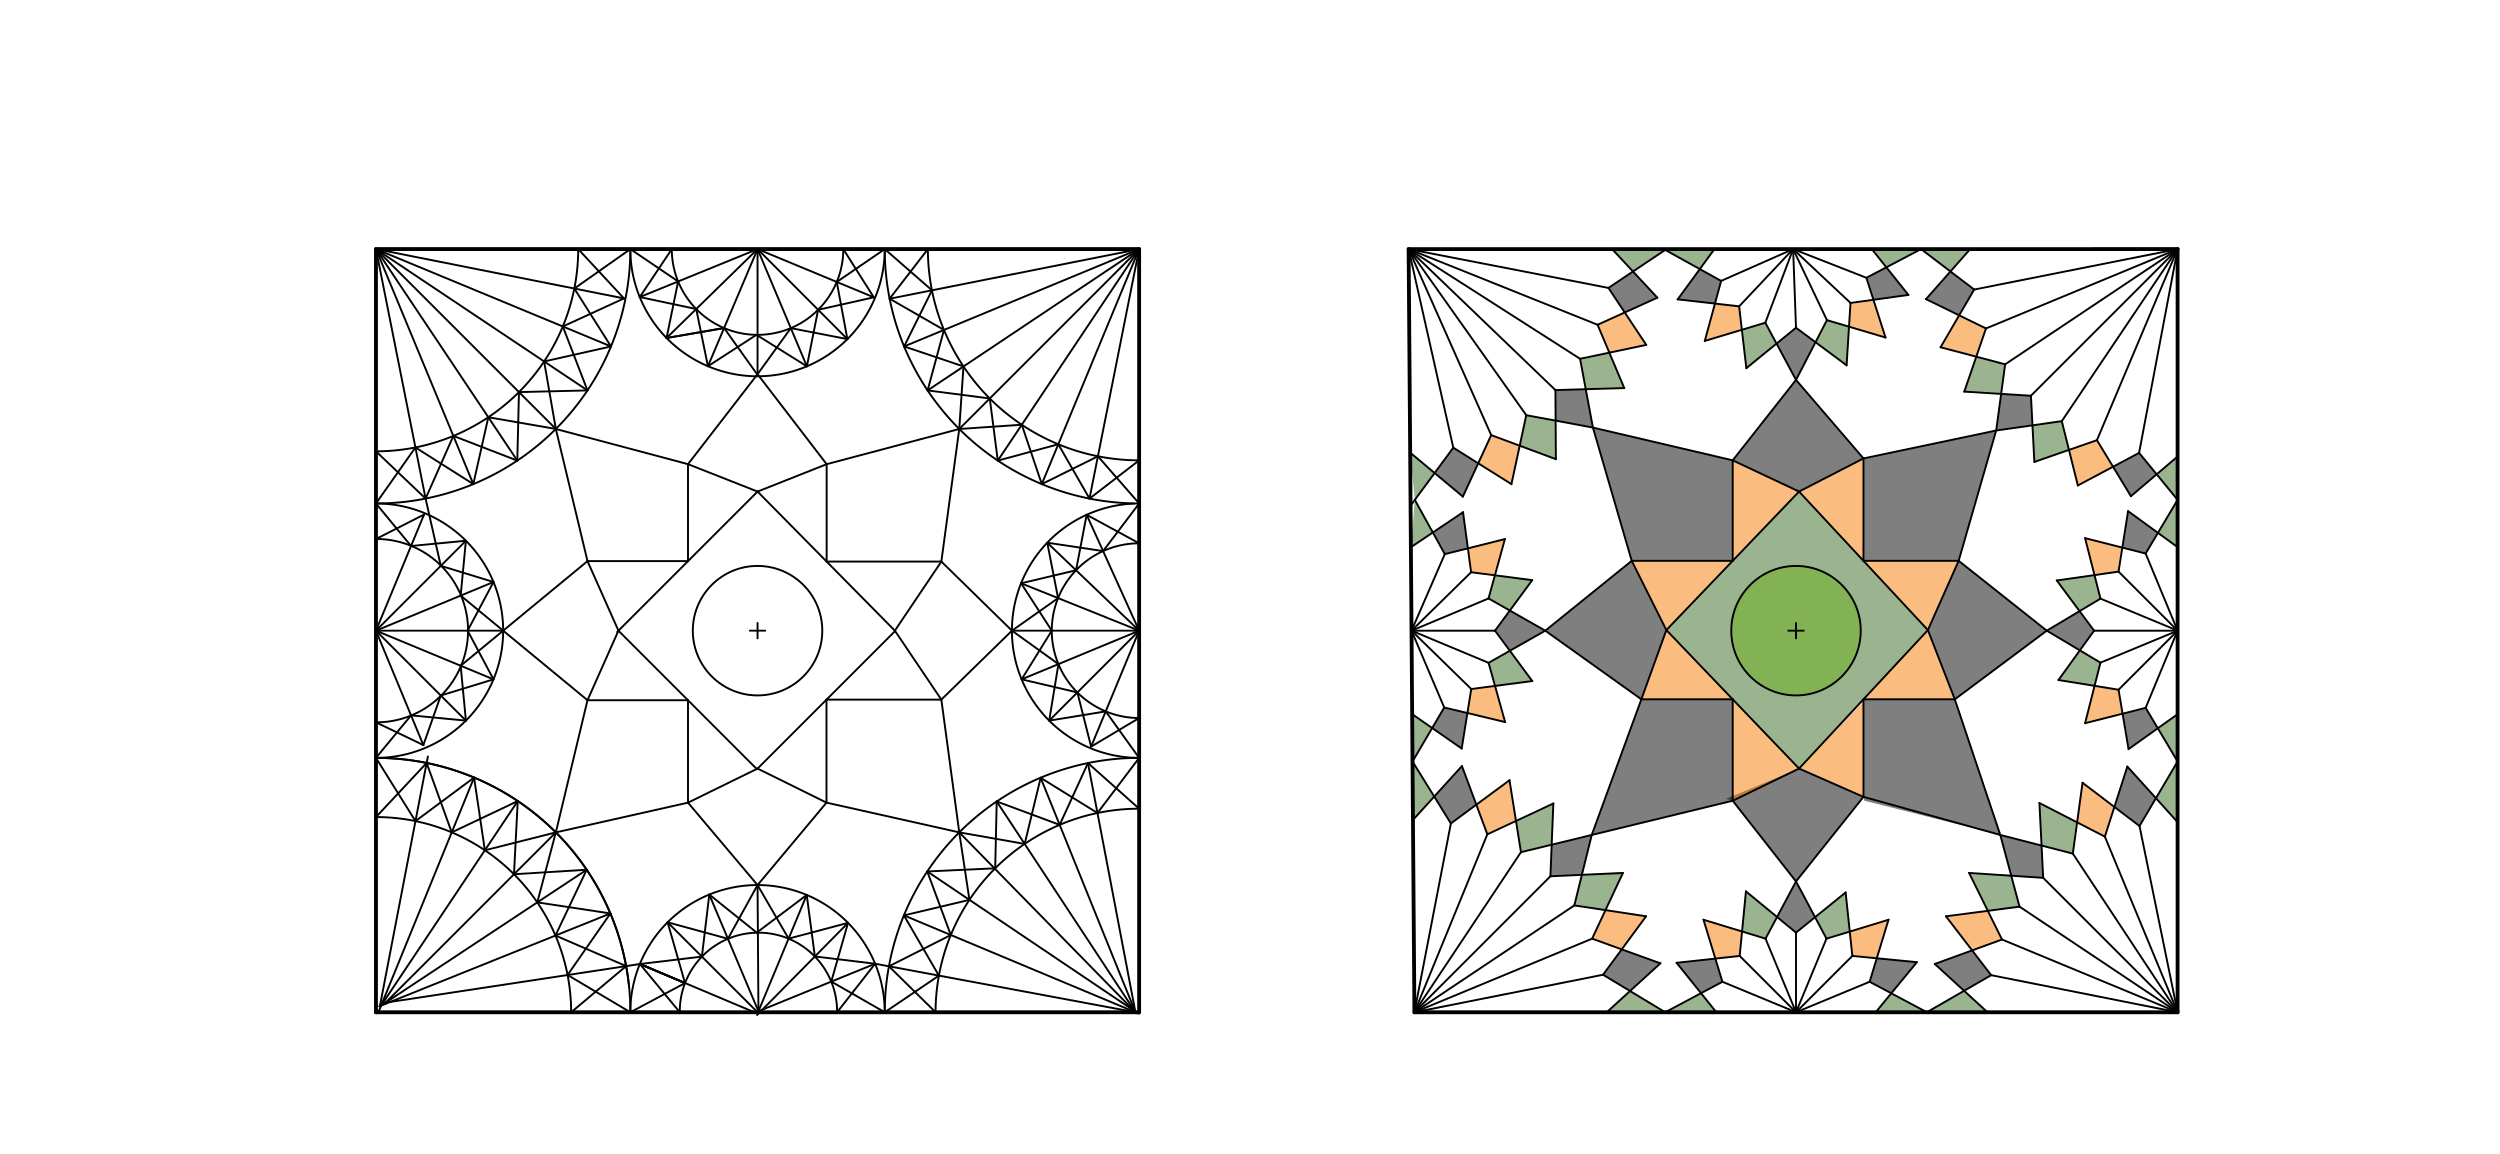 <svg xmlns="http://www.w3.org/2000/svg" class="svg--816" height="100%" preserveAspectRatio="xMidYMid meet" viewBox="0 0 1300 600" width="100%"><defs><marker id="marker-arrow" markerHeight="16" markerUnits="userSpaceOnUse" markerWidth="24" orient="auto-start-reverse" refX="24" refY="4" viewBox="0 0 24 8"><path d="M 0 0 L 24 4 L 0 8 z" stroke="inherit"></path></marker></defs><g class="aux-layer--949"></g><g class="main-layer--75a"><g class="element--733"><g fill="#000000" opacity="0.5"><path d="M 853.5 363.644 L 901 363.644 L 901 416.375 L 827.702 434.173 L 853.5 363.644 Z" stroke="none"></path></g></g><g class="element--733"><g fill="#000000" opacity="0.5"><path d="M 901 416.375 L 933.925 458.344 L 969 414.375 L 935.5 399.654 L 897.5 415.375 Z" stroke="none"></path></g></g><g class="element--733"><g fill="#000000" opacity="0.5"><path d="M 969 414.375 L 969 363.644 L 1016.5 363.644 L 1040.148 434.173 L 969.5 416.375 Z" stroke="none"></path></g></g><g class="element--733"><g fill="#000000" opacity="0.5"><path d="M 1002.5 327.634 L 1016.5 363.644 L 1064.319 327.956 L 1018.5 291.624 L 1002.5 327.634 Z" stroke="none"></path></g></g><g class="element--733"><g fill="#000000" opacity="0.5"><path d="M 969 291.624 L 969 238.375 L 1038.017 223.858 L 1018.5 291.624 L 969 291.624 Z" stroke="none"></path></g></g><g class="element--733"><g fill="#000000" opacity="0.5"><path d="M 933.925 197.556 L 901 239.375 L 935.5 255.615 L 969 238.375 L 933.925 197.556 Z" stroke="none"></path></g></g><g class="element--733"><g fill="#000000" opacity="0.5"><path d="M 828.32 222.345 L 848.5 291.624 L 901 291.624 L 901 239.375 L 828.32 222.345 Z" stroke="none"></path></g></g><g class="element--733"><g fill="#000000" opacity="0.5"><path d="M 848.5 291.624 L 803.531 327.956 L 853.5 363.644 L 866.5 327.634 L 848.5 291.624 Z" stroke="none"></path></g></g><g class="element--733"><g fill="#000000" opacity="0.5"><path d="M 883.895 139.928 L 872.379 155.671 L 891.773 157.873 L 894.99 146.067 L 883.895 139.928 Z" stroke="none"></path></g></g><g class="element--733"><g fill="#000000" opacity="0.5"><path d="M 933.925 197.556 L 923.791 178.673 L 933.925 170.421 L 944.066 177.956 L 933.925 197.556 Z" stroke="none"></path></g></g><g class="element--733"><g fill="#000000" opacity="0.5"><path d="M 974.181 155.872 L 992.355 153.352 L 980.898 139.001 L 970.52 144.45 L 974.181 155.872 Z" stroke="none"></path></g></g><g class="element--733"><g fill="#000000" opacity="0.5"><path d="M 1001.507 155.554 L 1014.221 141.162 L 1026.573 150.567 L 1018.761 163.984 L 1001.507 155.554 Z" stroke="none"></path></g></g><g class="element--733"><g fill="#000000" opacity="0.5"><path d="M 1038.017 223.858 L 1040.594 204.828 L 1056.089 205.786 L 1056.881 221.17 L 1038.017 223.858 Z" stroke="none"></path></g></g><g class="element--733"><g fill="#000000" opacity="0.5"><path d="M 1112.325 235.5 L 1098.782 242.699 L 1108.069 258.025 L 1121.459 246.637 L 1112.325 235.5 Z" stroke="none"></path></g></g><g class="element--733"><g fill="#000000" opacity="0.5"><path d="M 1081.367 317.783 L 1064.319 327.956 L 1081.53 338.202 L 1088.925 327.956 L 1081.367 317.783 Z" stroke="none"></path></g></g><g class="element--733"><g fill="#000000" opacity="0.5"><path d="M 1106.604 265.8 L 1103.612 284.759 L 1115.73 287.831 L 1122.126 277.089 L 1106.604 265.8 Z" stroke="none"></path></g></g><g class="element--733"><g fill="#000000" opacity="0.5"><path d="M 1103.744 371.113 L 1106.845 389.533 L 1122.062 378.699 L 1115.735 368.071 L 1103.744 371.113 Z" stroke="none"></path></g></g><g class="element--733"><g fill="#000000" opacity="0.5"><path d="M 1106.222 398.626 L 1099.48 419.613 L 1112.542 429.53 L 1121.084 415.063 L 1106.222 398.626 Z" stroke="none"></path></g></g><g class="element--733"><g fill="#000000" opacity="0.5"><path d="M 1040.148 434.173 L 1045.842 455.38 L 1062.453 456.477 L 1061.608 439.699 L 1040.148 434.173 Z" stroke="none"></path></g></g><g class="element--733"><g fill="#000000" opacity="0.5"><path d="M 1006.083 501.259 L 1025.495 494.197 L 1035.399 507.09 L 1021.315 515.212 L 1006.083 501.259 Z" stroke="none"></path></g></g><g class="element--733"><g fill="#000000" opacity="0.5"><path d="M 933.925 458.344 L 924.072 476.84 L 933.925 484.95 L 943.83 476.938 L 933.925 458.344 Z" stroke="none"></path></g></g><g class="element--733"><g fill="#000000" opacity="0.5"><path d="M 996.778 500.34 L 975.919 498.316 L 972.197 510.522 L 983.46 516.522 L 996.778 500.34 Z" stroke="none"></path></g></g><g class="element--733"><g fill="#000000" opacity="0.5"><path d="M 871.833 500.656 L 891.976 498.462 L 895.653 510.522 L 884.525 516.45 L 871.833 500.656 Z" stroke="none"></path></g></g><g class="element--733"><g fill="#000000" opacity="0.5"><path d="M 863.388 500.936 L 843.296 493.675 L 833.579 506.866 L 847.605 515.334 L 864.5 499.375 Z" stroke="none"></path></g></g><g class="element--733"><g fill="#000000" opacity="0.5"><path d="M 827.702 434.173 L 806.873 439.238 L 806.211 455.664 L 822.577 454.912 L 827.702 434.173 Z" stroke="none"></path></g></g><g class="element--733"><g fill="#000000" opacity="0.5"><path d="M 760.209 398.344 L 745.795 414.21 L 754.45 428.187 L 767.684 418.435 L 760.209 398.344 Z" stroke="none"></path></g></g><g class="element--733"><g fill="#000000" opacity="0.5"><path d="M 750.995 367.894 L 744.723 378.58 L 760.082 389.241 L 763.044 370.781 L 750.995 367.894 Z" stroke="none"></path></g></g><g class="element--733"><g fill="#000000" opacity="0.5"><path d="M 803.531 327.956 L 785.122 338.393 L 777.4 327.956 L 785.11 317.488 L 803.531 327.956 Z" stroke="none"></path></g></g><g class="element--733"><g fill="#000000" opacity="0.5"><path d="M 745.073 276.889 L 751.297 288.147 L 751.297 288.147 L 763.303 285.136 L 760.772 266.349 L 745.073 276.889 Z" stroke="none"></path></g></g><g class="element--733"><g fill="#000000" opacity="0.5"><path d="M 861.807 154.796 L 849.143 141.174 L 836.381 149.711 L 844.857 162.479 L 861.807 154.796 Z" stroke="none"></path></g></g><g class="element--733"><g fill="#000000" opacity="0.5"><path d="M 808.821 202.845 L 808.928 218.739 L 828.32 222.345 L 824.59 202.386 L 808.821 202.845 Z" stroke="none"></path></g></g><g class="element--733"><g fill="#000000" opacity="0.5"><path d="M 755.711 232.792 L 745.997 245.976 L 760.69 258.241 L 760.69 258.241 L 768.671 240.924 L 755.711 232.792 Z" stroke="none"></path></g></g><g class="element--733"><g fill="#7CB342" opacity="0.5"><path d="M 934.485 294.293 L 934.485 294.293 L 934.485 294.293 A 33.662 33.662 0 1 0 933.484 361.609 L 934.485 294.293 A 33.662 33.662 0 0 1 933.484 361.609 Z" stroke="none"></path></g></g><g class="element--733"><g fill="#33691E" opacity="0.5"><path d="M 935.551 294.327 L 935.5 255.615 L 1002.5 327.634 L 935.5 399.654 L 935.5 399.654 L 866.5 327.634 L 866.5 327.634 L 935.5 255.615 L 1002.5 327.634 L 935.551 294.327 Z" stroke="none"></path></g></g><g class="element--733"><g fill="#8BC34A" opacity="0.5"><path d="M 935.602 294.33 L 935.602 294.33 L 935.602 294.33 A 33.662 33.662 0 1 0 933.497 361.609 L 935.602 294.33 A 33.662 33.662 0 0 1 933.497 361.609 Z" stroke="none"></path></g></g><g class="element--733"><g fill="#33691E" opacity="0.5"><path d="M 917.96 167.809 L 905.768 171.478 L 908.1 191.451 L 908.1 191.451 L 923.791 178.673 L 923.791 178.673 L 917.96 167.809 Z" stroke="none"></path></g></g><g class="element--733"><g fill="#33691E" opacity="0.5"><path d="M 944.066 177.956 L 960.226 189.964 L 961.486 169.885 L 950.004 166.477 L 944.066 177.956 Z" stroke="none"></path></g></g><g class="element--733"><g fill="#33691E" opacity="0.5"><path d="M 973.336 129.529 L 980.898 139.001 L 998.943 129.528 L 973.336 129.529 Z" stroke="none"></path></g></g><g class="element--733"><g fill="#33691E" opacity="0.5"><path d="M 891.5 129.532 L 865.893 129.969 L 883.895 139.928 L 891.5 129.532 Z" stroke="none"></path></g></g><g class="element--733"><g fill="#33691E" opacity="0.5"><path d="M 865.893 129.969 L 838.322 129.533 L 849.143 141.174 L 865.893 129.969 Z" stroke="none"></path></g></g><g class="element--733"><g fill="#33691E" opacity="0.5"><path d="M 821.636 186.576 L 824.59 202.386 L 844.625 201.802 L 836.852 183.375 L 821.636 186.576 Z" stroke="none"></path></g></g><g class="element--733"><g fill="#33691E" opacity="0.5"><path d="M 793.661 215.901 L 790.245 231.78 L 809.063 238.777 L 808.928 218.739 L 793.661 215.901 Z" stroke="none"></path></g></g><g class="element--733"><g fill="#33691E" opacity="0.5"><path d="M 733.29 235.369 L 745.997 245.976 L 735.705 259.946 L 733.29 235.369 Z" stroke="none"></path></g></g><g class="element--733"><g fill="#33691E" opacity="0.5"><path d="M 735.705 259.946 L 745.073 276.889 L 733.663 284.55 L 735.705 259.946 Z" stroke="none"></path></g></g><g class="element--733"><g fill="#33691E" opacity="0.5"><path d="M 777.352 299.164 L 796.748 301.686 L 785.11 317.488 L 774.033 311.195 L 774.033 311.195 L 777.352 299.164 Z" stroke="none"></path></g></g><g class="element--733"><g fill="#33691E" opacity="0.5"><path d="M 785.122 338.393 L 796.779 354.15 L 777.409 356.672 L 774.053 344.669 L 785.122 338.393 Z" stroke="none"></path></g></g><g class="element--733"><g fill="#33691E" opacity="0.5"><path d="M 734.323 371.361 L 734.323 371.361 L 744.723 378.58 L 734.509 395.985 L 734.323 371.361 Z" stroke="none"></path></g></g><g class="element--733"><g fill="#33691E" opacity="0.5"><path d="M 734.509 395.985 L 745.795 414.21 L 734.741 426.378 L 734.509 395.985 Z" stroke="none"></path></g></g><g class="element--733"><g fill="#33691E" opacity="0.5"><path d="M 807.737 417.819 L 788.313 426.888 L 790.899 443.123 L 806.873 439.238 L 807.737 417.819 Z" stroke="none"></path></g></g><g class="element--733"><g fill="#33691E" opacity="0.5"><path d="M 822.577 454.912 L 843.918 453.932 L 834.846 473.274 L 818.647 470.818 L 822.577 454.912 Z" stroke="none"></path></g></g><g class="element--733"><g fill="#33691E" opacity="0.5"><path d="M 847.605 515.334 L 835.5 526.375 L 865.894 526.375 L 847.605 515.334 Z" stroke="none"></path></g></g><g class="element--733"><g fill="#33691E" opacity="0.5"><path d="M 884.525 516.45 L 865.894 526.375 L 892.5 526.375 L 884.525 516.45 Z" stroke="none"></path></g></g><g class="element--733"><g fill="#33691E" opacity="0.5"><path d="M 907.891 463.522 L 905.866 484.381 L 918.072 488.103 L 924.072 476.84 L 907.891 463.522 Z" stroke="none"></path></g></g><g class="element--733"><g fill="#33691E" opacity="0.5"><path d="M 959.73 464.078 L 943.83 476.938 L 949.778 488.103 L 961.879 484.414 L 959.73 464.078 Z" stroke="none"></path></g></g><g class="element--733"><g fill="#33691E" opacity="0.5"><path d="M 983.46 516.522 L 975.35 526.375 L 1001.957 526.375 L 983.46 516.522 Z" stroke="none"></path></g></g><g class="element--733"><g fill="#33691E" opacity="0.5"><path d="M 1001.957 526.375 L 1021.315 515.212 L 1033.5 526.375 L 1001.957 526.375 Z" stroke="none"></path></g></g><g class="element--733"><g fill="#33691E" opacity="0.5"><path d="M 1023.932 453.932 L 1033.654 473.621 L 1050.159 471.457 L 1045.842 455.38 L 1023.932 453.932 Z" stroke="none"></path></g></g><g class="element--733"><g fill="#33691E" opacity="0.5"><path d="M 1060.494 417.567 L 1061.608 439.699 L 1077.877 443.889 L 1080.101 427.64 L 1060.494 417.567 Z" stroke="none"></path></g></g><g class="element--733"><g fill="#33691E" opacity="0.5"><path d="M 1132.35 395.981 L 1121.084 415.063 L 1132.35 427.525 L 1132.35 395.981 Z" stroke="none"></path></g></g><g class="element--733"><g fill="#33691E" opacity="0.5"><path d="M 1122.062 378.699 L 1132.35 395.981 L 1132.35 371.375 L 1122.062 378.699 Z" stroke="none"></path></g></g><g class="element--733"><g fill="#33691E" opacity="0.5"><path d="M 1081.53 338.202 L 1070.403 353.617 L 1089.172 356.646 L 1092.233 344.574 L 1081.53 338.202 Z" stroke="none"></path></g></g><g class="element--733"><g fill="#33691E" opacity="0.5"><path d="M 1069.526 301.847 L 1081.367 317.783 L 1092.248 311.29 L 1092.248 311.29 L 1089.128 299.039 L 1069.526 301.847 Z" stroke="none"></path></g></g><g class="element--733"><g fill="#33691E" opacity="0.5"><path d="M 1132.35 259.918 L 1122.126 277.089 L 1132.35 284.525 L 1132.35 259.918 Z" stroke="none"></path></g></g><g class="element--733"><g fill="#33691E" opacity="0.5"><path d="M 1132.35 237.375 L 1121.459 246.637 L 1132.35 259.918 L 1132.35 237.375 Z" stroke="none"></path></g></g><g class="element--733"><g fill="#33691E" opacity="0.5"><path d="M 1072.132 218.998 L 1056.881 221.17 L 1057.862 240.2 L 1075.861 233.944 L 1072.132 218.998 Z" stroke="none"></path></g></g><g class="element--733"><g fill="#33691E" opacity="0.5"><path d="M 1027.666 185.481 L 1021.427 203.643 L 1040.594 204.828 L 1042.676 189.444 L 1027.666 185.481 Z" stroke="none"></path></g></g><g class="element--733"><g fill="#33691E" opacity="0.5"><path d="M 998.943 129.528 L 1014.221 141.162 L 1024.5 129.528 L 998.943 129.528 Z" stroke="none"></path></g></g><g class="element--733"><g fill="#F57C00" opacity="0.5"><path d="M 901 239.375 L 901 291.624 L 935.5 255.615 L 901 239.375 Z" stroke="none"></path></g></g><g class="element--733"><g fill="#F57C00" opacity="0.5"><path d="M 935.5 255.615 L 969 238.375 L 969 291.624 L 935.5 255.615 Z" stroke="none"></path></g></g><g class="element--733"><g fill="#F57C00" opacity="0.5"><path d="M 969 291.624 L 1018.5 291.624 L 1002.5 327.634 L 969 291.624 Z" stroke="none"></path></g></g><g class="element--733"><g fill="#F57C00" opacity="0.5"><path d="M 1002.5 327.634 L 1016.5 363.644 L 969 363.644 L 1002.5 327.634 Z" stroke="none"></path></g></g><g class="element--733"><g fill="#F57C00" opacity="0.5"><path d="M 969 363.644 L 969 414.375 L 935.5 399.654 L 968.5 365.375 Z" stroke="none"></path></g></g><g class="element--733"><g fill="#F57C00" opacity="0.5"><path d="M 935.5 399.654 L 901 416.375 L 901 363.644 L 935.5 399.654 Z" stroke="none"></path></g></g><g class="element--733"><g fill="#F57C00" opacity="0.5"><path d="M 901 363.644 L 853.5 363.644 L 866.5 327.634 L 901 363.644 Z" stroke="none"></path></g></g><g class="element--733"><g fill="#F57C00" opacity="0.5"><path d="M 866.5 327.634 L 848.5 291.624 L 901 291.624 L 866.5 327.634 Z" stroke="none"></path></g></g><g class="element--733"><g fill="#F57C00" opacity="0.5"><path d="M 830.737 168.88 L 836.852 183.375 L 856.047 179.337 L 844.857 162.479 L 830.737 168.88 Z" stroke="none"></path></g></g><g class="element--733"><g fill="#F57C00" opacity="0.5"><path d="M 775.426 226.27 L 768.671 240.924 L 785.946 251.764 L 790.245 231.78 L 775.426 226.27 Z" stroke="none"></path></g></g><g class="element--733"><g fill="#F57C00" opacity="0.5"><path d="M 782.554 280.309 L 763.303 285.136 L 764.977 297.555 L 777.352 299.164 L 782.554 280.309 Z" stroke="none"></path></g></g><g class="element--733"><g fill="#F57C00" opacity="0.5"><path d="M 777.409 356.672 L 765.05 358.28 L 763.044 370.781 L 782.669 375.484 L 777.409 356.672 Z" stroke="none"></path></g></g><g class="element--733"><g fill="#F57C00" opacity="0.5"><path d="M 784.941 405.718 L 767.684 418.435 L 773.417 433.842 L 788.313 426.888 L 784.941 405.718 Z" stroke="none"></path></g></g><g class="element--733"><g fill="#F57C00" opacity="0.5"><path d="M 855.968 476.475 L 834.846 473.274 L 827.888 488.107 L 843.296 493.675 L 855.968 476.475 Z" stroke="none"></path></g></g><g class="element--733"><g fill="#F57C00" opacity="0.5"><path d="M 885.82 478.269 L 891.976 498.462 L 904.633 497.083 L 905.866 484.381 L 885.82 478.269 Z" stroke="none"></path></g></g><g class="element--733"><g fill="#F57C00" opacity="0.5"><path d="M 982.031 478.269 L 961.879 484.414 L 961.879 484.414 L 963.217 497.083 L 975.919 498.316 L 982.031 478.269 Z" stroke="none"></path></g></g><g class="element--733"><g fill="#F57C00" opacity="0.5"><path d="M 1011.882 476.475 L 1025.495 494.197 L 1041.025 488.547 L 1033.654 473.621 L 1011.882 476.475 Z" stroke="none"></path></g></g><g class="element--733"><g fill="#F57C00" opacity="0.5"><path d="M 1082.921 407.042 L 1080.101 427.64 L 1094.522 435.049 L 1099.48 419.613 L 1082.921 407.042 Z" stroke="none"></path></g></g><g class="element--733"><g fill="#F57C00" opacity="0.5"><path d="M 1101.647 358.659 L 1089.172 356.646 L 1084.248 376.059 L 1103.744 371.113 L 1101.647 358.659 Z" stroke="none"></path></g></g><g class="element--733"><g fill="#F57C00" opacity="0.5"><path d="M 1084.241 279.848 L 1089.128 299.039 L 1101.641 297.247 L 1101.641 297.247 L 1103.612 284.759 L 1084.241 279.848 Z" stroke="none"></path></g></g><g class="element--733"><g fill="#F57C00" opacity="0.5"><path d="M 1090.411 228.887 L 1075.861 233.944 L 1080.473 252.432 L 1098.782 242.699 L 1090.411 228.887 Z" stroke="none"></path></g></g><g class="element--733"><g fill="#F57C00" opacity="0.5"><path d="M 1018.761 163.984 L 1009.099 180.579 L 1027.666 185.481 L 1032.71 170.799 L 1018.761 163.984 Z" stroke="none"></path></g></g><g class="element--733"><g fill="#F57C00" opacity="0.5"><path d="M 962.262 157.525 L 961.486 169.885 L 980.481 175.524 L 974.181 155.872 L 962.262 157.525 Z" stroke="none"></path></g></g><g class="element--733"><g fill="#F57C00" opacity="0.5"><path d="M 904.347 159.301 L 891.773 157.873 L 886.483 177.281 L 905.768 171.478 L 904.347 159.301 Z" stroke="none"></path></g></g><g class="element--733"><line stroke="#000000" stroke-dasharray="none" stroke-linecap="round" stroke-width="2" x1="195.5" x2="592.35" y1="526.375" y2="526.375"></line></g><g class="element--733"><line stroke="#000000" stroke-dasharray="none" stroke-linecap="round" stroke-width="2" x1="592.35" x2="592.35" y1="526.375" y2="129.525"></line></g><g class="element--733"><line stroke="#000000" stroke-dasharray="none" stroke-linecap="round" stroke-width="2" x1="592.35" x2="195.5" y1="129.525" y2="129.525"></line></g><g class="element--733"><line stroke="#000000" stroke-dasharray="none" stroke-linecap="round" stroke-width="2" x1="195.5" x2="195.5" y1="129.525" y2="526.375"></line></g><g class="element--733"><line stroke="#000000" stroke-dasharray="none" stroke-linecap="round" stroke-width="2" x1="735.5" x2="732.486" y1="526.375" y2="129.536"></line></g><g class="element--733"><line stroke="#000000" stroke-dasharray="none" stroke-linecap="round" stroke-width="2" x1="735.5" x2="1132.35" y1="526.375" y2="526.375"></line></g><g class="element--733"><line stroke="#000000" stroke-dasharray="none" stroke-linecap="round" stroke-width="2" x1="1132.35" x2="1132.35" y1="526.375" y2="129.525"></line></g><g class="element--733"><line stroke="#000000" stroke-dasharray="none" stroke-linecap="round" stroke-width="2" x1="732.486" x2="1132.35" y1="129.536" y2="129.525"></line></g><g class="element--733"><path d="M 327.106 513.009 A 132.283 132.283 0 0 0 195.5 394.092" fill="none" stroke="#000000" stroke-dasharray="none" stroke-linecap="round" stroke-width="1"></path></g><g class="element--733"><path d="M 327.783 526.375 A 66.142 66.142 0 0 1 460.067 526.375" fill="none" stroke="#000000" stroke-dasharray="none" stroke-linecap="round" stroke-width="1"></path></g><g class="element--733"><path d="M 460.067 526.375 A 132.283 132.283 0 0 1 592.35 394.092" fill="none" stroke="#000000" stroke-dasharray="none" stroke-linecap="round" stroke-width="1"></path></g><g class="element--733"><path d="M 327.783 129.525 A 132.283 132.283 0 0 1 195.5 261.808" fill="none" stroke="#000000" stroke-dasharray="none" stroke-linecap="round" stroke-width="1"></path></g><g class="element--733"><path d="M 460.067 129.525 A 132.283 132.283 0 0 0 589.469 261.777" fill="none" stroke="#000000" stroke-dasharray="none" stroke-linecap="round" stroke-width="1"></path></g><g class="element--733"><path d="M 327.783 129.525 A 66.142 66.142 0 0 0 460.067 129.525" fill="none" stroke="#000000" stroke-dasharray="none" stroke-linecap="round" stroke-width="1"></path></g><g class="element--733"><path d="M 195.5 394.092 A 66.142 66.142 0 1 0 195.5 261.808" fill="none" stroke="#000000" stroke-dasharray="none" stroke-linecap="round" stroke-width="1"></path></g><g class="element--733"><path d="M 327.783 526.375 A 132.283 132.283 0 0 0 195.5 394.092" fill="none" stroke="#000000" stroke-dasharray="none" stroke-linecap="round" stroke-width="1"></path></g><g class="element--733"><line stroke="#000000" stroke-dasharray="none" stroke-linecap="round" stroke-width="1" x1="393.925" x2="347.156" y1="526.375" y2="479.606"></line></g><g class="element--733"><line stroke="#000000" stroke-dasharray="none" stroke-linecap="round" stroke-width="1" x1="394.508" x2="368.83" y1="526.132" y2="465.179"></line></g><g class="element--733"><line stroke="#000000" stroke-dasharray="none" stroke-linecap="round" stroke-width="1" x1="393.109" x2="332.726" y1="526.742" y2="501.287"></line></g><g class="element--733"><line stroke="#000000" stroke-dasharray="none" stroke-linecap="round" stroke-width="1" x1="393.675" x2="440.978" y1="527.814" y2="479.891"></line></g><g class="element--733"><line stroke="#000000" stroke-dasharray="none" stroke-linecap="round" stroke-width="1" x1="394.303" x2="419.499" y1="526.05" y2="465.377"></line></g><g class="element--733"><line stroke="#000000" stroke-dasharray="none" stroke-linecap="round" stroke-width="1" x1="394.388" x2="455.065" y1="525.846" y2="501.142"></line></g><g class="element--733"><path d="M 353.5 526.375 A 40.891 40.891 0 1 1 435.276 526.376" fill="none" stroke="#000000" stroke-dasharray="none" stroke-linecap="round" stroke-width="1"></path></g><g class="element--733"><line stroke="#000000" stroke-dasharray="none" stroke-linecap="round" stroke-width="1" x1="332.726" x2="356.214" y1="501.287" y2="511.189"></line></g><g class="element--733"><line stroke="#000000" stroke-dasharray="none" stroke-linecap="round" stroke-width="1" x1="332.726" x2="356.214" y1="501.287" y2="511.189"></line></g><g class="element--733"><line stroke="#000000" stroke-dasharray="none" stroke-linecap="round" stroke-width="1" x1="393.925" x2="378.512" y1="460.233" y2="488.162"></line></g><g class="element--733"><line stroke="#000000" stroke-dasharray="none" stroke-linecap="round" stroke-width="1" x1="410.071" x2="393.925" y1="488.081" y2="460.233"></line></g><g class="element--733"><line stroke="#000000" stroke-dasharray="none" stroke-linecap="round" stroke-width="1" x1="356.214" x2="332.726" y1="511.189" y2="501.287"></line></g><g class="element--733"><line stroke="#000000" stroke-dasharray="none" stroke-linecap="round" stroke-width="1" x1="347.156" x2="356.214" y1="479.606" y2="511.189"></line></g><g class="element--733"><line stroke="#000000" stroke-dasharray="none" stroke-linecap="round" stroke-width="1" x1="332.726" x2="364.982" y1="501.287" y2="497.431"></line></g><g class="element--733"><line stroke="#000000" stroke-dasharray="none" stroke-linecap="round" stroke-width="1" x1="378.512" x2="347.156" y1="488.162" y2="479.606"></line></g><g class="element--733"><line stroke="#000000" stroke-dasharray="none" stroke-linecap="round" stroke-width="1" x1="364.982" x2="368.83" y1="497.431" y2="465.179"></line></g><g class="element--733"><line stroke="#000000" stroke-dasharray="none" stroke-linecap="round" stroke-width="1" x1="332.726" x2="353.5" y1="501.287" y2="526.375"></line></g><g class="element--733"><line stroke="#000000" stroke-dasharray="none" stroke-linecap="round" stroke-width="1" x1="327.783" x2="356.214" y1="526.375" y2="511.189"></line></g><g class="element--733"><line stroke="#000000" stroke-dasharray="none" stroke-linecap="round" stroke-width="1" x1="419.499" x2="423.73" y1="465.377" y2="497.365"></line></g><g class="element--733"><line stroke="#000000" stroke-dasharray="none" stroke-linecap="round" stroke-width="1" x1="410.071" x2="440.978" y1="488.081" y2="479.891"></line></g><g class="element--733"><line stroke="#000000" stroke-dasharray="none" stroke-linecap="round" stroke-width="1" x1="423.73" x2="455.065" y1="497.365" y2="501.142"></line></g><g class="element--733"><line stroke="#000000" stroke-dasharray="none" stroke-linecap="round" stroke-width="1" x1="432.261" x2="440.978" y1="510.426" y2="479.891"></line></g><g class="element--733"><line stroke="#000000" stroke-dasharray="none" stroke-linecap="round" stroke-width="1" x1="455.065" x2="435.276" y1="501.142" y2="526.376"></line></g><g class="element--733"><line stroke="#000000" stroke-dasharray="none" stroke-linecap="round" stroke-width="1" x1="432.261" x2="460.067" y1="510.426" y2="526.375"></line></g><g class="element--733"><line stroke="#000000" stroke-dasharray="none" stroke-linecap="round" stroke-width="1" x1="393.495" x2="419.499" y1="484.964" y2="465.377"></line></g><g class="element--733"><line stroke="#000000" stroke-dasharray="none" stroke-linecap="round" stroke-width="1" x1="368.83" x2="393.495" y1="465.179" y2="484.964"></line></g><g class="element--733"><path d="M 297 526.375 A 101.5 101.5 0 0 0 195.5 424.875" fill="none" stroke="#000000" stroke-dasharray="none" stroke-linecap="round" stroke-width="1"></path></g><g class="element--733"><line stroke="#000000" stroke-dasharray="none" stroke-linecap="round" stroke-width="1" x1="196.577" x2="246.52" y1="526.818" y2="404.326"></line></g><g class="element--733"><line stroke="#000000" stroke-dasharray="none" stroke-linecap="round" stroke-width="1" x1="197.235" x2="317.398" y1="523.29" y2="474.997"></line></g><g class="element--733"><line stroke="#000000" stroke-dasharray="none" stroke-linecap="round" stroke-width="1" x1="197.613" x2="222.5" y1="522.809" y2="393.375"></line></g><g class="element--733"><line stroke="#000000" stroke-dasharray="none" stroke-linecap="round" stroke-width="1" x1="269.205" x2="198.168" y1="416.584" y2="522.915"></line></g><g class="element--733"><line stroke="#000000" stroke-dasharray="none" stroke-linecap="round" stroke-width="1" x1="305.074" x2="198.168" y1="452.261" y2="522.915"></line></g><g class="element--733"><line stroke="#000000" stroke-dasharray="none" stroke-linecap="round" stroke-width="1" x1="200.503" x2="332.726" y1="521.372" y2="501.287"></line></g><g class="element--733"><line stroke="#000000" stroke-dasharray="none" stroke-linecap="round" stroke-width="1" x1="195.5" x2="221.852" y1="424.875" y2="396.743"></line></g><g class="element--733"><line stroke="#000000" stroke-dasharray="none" stroke-linecap="round" stroke-width="1" x1="216.04" x2="195.5" y1="426.975" y2="394.092"></line></g><g class="element--733"><line stroke="#000000" stroke-dasharray="none" stroke-linecap="round" stroke-width="1" x1="216.04" x2="246.52" y1="426.975" y2="404.326"></line></g><g class="element--733"><line stroke="#000000" stroke-dasharray="none" stroke-linecap="round" stroke-width="1" x1="234.897" x2="221.852" y1="432.833" y2="396.743"></line></g><g class="element--733"><line stroke="#000000" stroke-dasharray="none" stroke-linecap="round" stroke-width="1" x1="234.897" x2="269.231" y1="432.833" y2="416.545"></line></g><g class="element--733"><line stroke="#000000" stroke-dasharray="none" stroke-linecap="round" stroke-width="1" x1="252.13" x2="246.52" y1="442.142" y2="404.326"></line></g><g class="element--733"><line stroke="#000000" stroke-dasharray="none" stroke-linecap="round" stroke-width="1" x1="252.13" x2="289.039" y1="442.142" y2="432.836"></line></g><g class="element--733"><line stroke="#000000" stroke-dasharray="none" stroke-linecap="round" stroke-width="1" x1="267.271" x2="269.231" y1="454.604" y2="416.545"></line></g><g class="element--733"><line stroke="#000000" stroke-dasharray="none" stroke-linecap="round" stroke-width="1" x1="267.271" x2="305.072" y1="454.604" y2="452.262"></line></g><g class="element--733"><line stroke="#000000" stroke-dasharray="none" stroke-linecap="round" stroke-width="1" x1="279.389" x2="289.039" y1="469.236" y2="432.836"></line></g><g class="element--733"><line stroke="#000000" stroke-dasharray="none" stroke-linecap="round" stroke-width="1" x1="279.389" x2="317.398" y1="469.236" y2="474.996"></line></g><g class="element--733"><line stroke="#000000" stroke-dasharray="none" stroke-linecap="round" stroke-width="1" x1="288.83" x2="305.072" y1="486.478" y2="452.262"></line></g><g class="element--733"><line stroke="#000000" stroke-dasharray="none" stroke-linecap="round" stroke-width="1" x1="317.398" x2="295.133" y1="474.996" y2="506.998"></line></g><g class="element--733"><line stroke="#000000" stroke-dasharray="none" stroke-linecap="round" stroke-width="1" x1="325.588" x2="288.83" y1="502.372" y2="486.478"></line></g><g class="element--733"><line stroke="#000000" stroke-dasharray="none" stroke-linecap="round" stroke-width="1" x1="327.783" x2="295.133" y1="526.375" y2="506.998"></line></g><g class="element--733"><line stroke="#000000" stroke-dasharray="none" stroke-linecap="round" stroke-width="1" x1="297" x2="325.588" y1="526.375" y2="502.372"></line></g><g class="element--733"><path d="M 486.5 526.375 A 105.85 105.85 0 0 1 592.35 420.525" fill="none" stroke="#000000" stroke-dasharray="none" stroke-linecap="round" stroke-width="1"></path></g><g class="element--733"><line stroke="#000000" stroke-dasharray="none" stroke-linecap="round" stroke-width="1" x1="592.065" x2="470.032" y1="527.06" y2="476.006"></line></g><g class="element--733"><line stroke="#000000" stroke-dasharray="none" stroke-linecap="round" stroke-width="1" x1="590.577" x2="482.176" y1="526.156" y2="453.16"></line></g><g class="element--733"><line stroke="#000000" stroke-dasharray="none" stroke-linecap="round" stroke-width="1" x1="590.429" x2="455.065" y1="526.375" y2="501.142"></line></g><g class="element--733"><line stroke="#000000" stroke-dasharray="none" stroke-linecap="round" stroke-width="1" x1="460.067" x2="488.229" y1="526.375" y2="507.324"></line></g><g class="element--733"><line stroke="#000000" stroke-dasharray="none" stroke-linecap="round" stroke-width="1" x1="486.5" x2="462.243" y1="526.375" y2="502.48"></line></g><g class="element--733"><line stroke="#000000" stroke-dasharray="none" stroke-linecap="round" stroke-width="1" x1="462.243" x2="494.417" y1="502.48" y2="486.208"></line></g><g class="element--733"><line stroke="#000000" stroke-dasharray="none" stroke-linecap="round" stroke-width="1" x1="488.229" x2="470.032" y1="507.324" y2="476.006"></line></g><g class="element--733"><line stroke="#000000" stroke-dasharray="none" stroke-linecap="round" stroke-width="1" x1="470.032" x2="504.102" y1="476.006" y2="467.924"></line></g><g class="element--733"><line stroke="#000000" stroke-dasharray="none" stroke-linecap="round" stroke-width="1" x1="494.417" x2="482.176" y1="486.208" y2="453.16"></line></g><g class="element--733"><line stroke="#000000" stroke-dasharray="none" stroke-linecap="round" stroke-width="1" x1="482.176" x2="517.503" y1="453.16" y2="451.527"></line></g><g class="element--733"><line stroke="#000000" stroke-dasharray="none" stroke-linecap="round" stroke-width="1" x1="504.102" x2="498.812" y1="467.924" y2="432.836"></line></g><g class="element--733"><line stroke="#000000" stroke-dasharray="none" stroke-linecap="round" stroke-width="1" x1="541.143" x2="590.429" y1="404.471" y2="526.375"></line></g><g class="element--733"><line stroke="#000000" stroke-dasharray="none" stroke-linecap="round" stroke-width="1" x1="518.304" x2="590.429" y1="416.779" y2="526.375"></line></g><g class="element--733"><line stroke="#000000" stroke-dasharray="none" stroke-linecap="round" stroke-width="1" x1="565.74" x2="590.429" y1="396.821" y2="526.375"></line></g><g class="element--733"><line stroke="#000000" stroke-dasharray="none" stroke-linecap="round" stroke-width="1" x1="517.503" x2="518.294" y1="451.527" y2="416.764"></line></g><g class="element--733"><line stroke="#000000" stroke-dasharray="none" stroke-linecap="round" stroke-width="1" x1="498.812" x2="532.827" y1="432.836" y2="438.847"></line></g><g class="element--733"><line stroke="#000000" stroke-dasharray="none" stroke-linecap="round" stroke-width="1" x1="532.827" x2="541.143" y1="438.847" y2="404.471"></line></g><g class="element--733"><line stroke="#000000" stroke-dasharray="none" stroke-linecap="round" stroke-width="1" x1="518.294" x2="551.029" y1="416.764" y2="428.923"></line></g><g class="element--733"><line stroke="#000000" stroke-dasharray="none" stroke-linecap="round" stroke-width="1" x1="551.029" x2="565.735" y1="428.923" y2="396.797"></line></g><g class="element--733"><line stroke="#000000" stroke-dasharray="none" stroke-linecap="round" stroke-width="1" x1="541.143" x2="570.684" y1="404.471" y2="422.766"></line></g><g class="element--733"><line stroke="#000000" stroke-dasharray="none" stroke-linecap="round" stroke-width="1" x1="570.684" x2="592.35" y1="422.766" y2="394.092"></line></g><g class="element--733"><line stroke="#000000" stroke-dasharray="none" stroke-linecap="round" stroke-width="1" x1="565.735" x2="592.35" y1="396.797" y2="420.525"></line></g><g class="element--733"><path d="M 592.35 373.375 A 45.425 45.425 0 0 1 592.35 282.525" fill="none" stroke="#000000" stroke-dasharray="none" stroke-linecap="round" stroke-width="1"></path></g><g class="element--733"><line stroke="#000000" stroke-dasharray="none" stroke-linecap="round" stroke-width="1" x1="545.652" x2="592.35" y1="374.648" y2="327.95"></line></g><g class="element--733"><line stroke="#000000" stroke-dasharray="none" stroke-linecap="round" stroke-width="1" x1="531.321" x2="592.35" y1="353.229" y2="327.95"></line></g><g class="element--733"><line stroke="#000000" stroke-dasharray="none" stroke-linecap="round" stroke-width="1" x1="567.379" x2="592.35" y1="388.236" y2="327.95"></line></g><g class="element--733"><line stroke="#000000" stroke-dasharray="none" stroke-linecap="round" stroke-width="1" x1="592.35" x2="574.967" y1="394.092" y2="369.917"></line></g><g class="element--733"><line stroke="#000000" stroke-dasharray="none" stroke-linecap="round" stroke-width="1" x1="567.379" x2="592.35" y1="388.236" y2="373.375"></line></g><g class="element--733"><line stroke="#000000" stroke-dasharray="none" stroke-linecap="round" stroke-width="1" x1="574.967" x2="545.581" y1="369.917" y2="374.719"></line></g><g class="element--733"><line stroke="#000000" stroke-dasharray="none" stroke-linecap="round" stroke-width="1" x1="567.379" x2="560.23" y1="388.236" y2="360.07"></line></g><g class="element--733"><line stroke="#000000" stroke-dasharray="none" stroke-linecap="round" stroke-width="1" x1="545.581" x2="550.383" y1="374.719" y2="345.333"></line></g><g class="element--733"><line stroke="#000000" stroke-dasharray="none" stroke-linecap="round" stroke-width="1" x1="531.243" x2="560.23" y1="353.261" y2="360.07"></line></g><g class="element--733"><line stroke="#000000" stroke-dasharray="none" stroke-linecap="round" stroke-width="1" x1="531.243" x2="546.925" y1="353.261" y2="327.95"></line></g><g class="element--733"><line stroke="#000000" stroke-dasharray="none" stroke-linecap="round" stroke-width="1" x1="526.209" x2="550.383" y1="327.95" y2="345.333"></line></g><g class="element--733"><line stroke="#000000" stroke-dasharray="none" stroke-linecap="round" stroke-width="1" x1="544.578" x2="592.35" y1="282.212" y2="327.95"></line></g><g class="element--733"><line stroke="#000000" stroke-dasharray="none" stroke-linecap="round" stroke-width="1" x1="530.974" x2="592.35" y1="303.305" y2="327.95"></line></g><g class="element--733"><line stroke="#000000" stroke-dasharray="none" stroke-linecap="round" stroke-width="1" x1="565.073" x2="592.35" y1="267.731" y2="327.95"></line></g><g class="element--733"><line stroke="#000000" stroke-dasharray="none" stroke-linecap="round" stroke-width="1" x1="526.209" x2="550.196" y1="327.95" y2="311.024"></line></g><g class="element--733"><line stroke="#000000" stroke-dasharray="none" stroke-linecap="round" stroke-width="1" x1="546.925" x2="530.972" y1="327.95" y2="303.305"></line></g><g class="element--733"><line stroke="#000000" stroke-dasharray="none" stroke-linecap="round" stroke-width="1" x1="530.972" x2="559.539" y1="303.305" y2="296.536"></line></g><g class="element--733"><line stroke="#000000" stroke-dasharray="none" stroke-linecap="round" stroke-width="1" x1="550.196" x2="544.575" y1="311.024" y2="282.209"></line></g><g class="element--733"><line stroke="#000000" stroke-dasharray="none" stroke-linecap="round" stroke-width="1" x1="544.575" x2="573.607" y1="282.209" y2="286.572"></line></g><g class="element--733"><line stroke="#000000" stroke-dasharray="none" stroke-linecap="round" stroke-width="1" x1="559.539" x2="565.059" y1="296.536" y2="267.701"></line></g><g class="element--733"><line stroke="#000000" stroke-dasharray="none" stroke-linecap="round" stroke-width="1" x1="565.059" x2="592.35" y1="267.701" y2="282.525"></line></g><g class="element--733"><path d="M 592.35 239.375 A 109.85 109.85 0 0 1 482.5 129.525" fill="none" stroke="#000000" stroke-dasharray="none" stroke-linecap="round" stroke-width="1"></path></g><g class="element--733"><line stroke="#000000" stroke-dasharray="none" stroke-linecap="round" stroke-width="1" x1="541.771" x2="592.35" y1="251.633" y2="129.525"></line></g><g class="element--733"><line stroke="#000000" stroke-dasharray="none" stroke-linecap="round" stroke-width="1" x1="519.018" x2="592.35" y1="239.275" y2="129.525"></line></g><g class="element--733"><line stroke="#000000" stroke-dasharray="none" stroke-linecap="round" stroke-width="1" x1="566.546" x2="592.35" y1="259.252" y2="129.525"></line></g><g class="element--733"><line stroke="#000000" stroke-dasharray="none" stroke-linecap="round" stroke-width="1" x1="592.35" x2="566.543" y1="239.375" y2="259.266"></line></g><g class="element--733"><path d="M 592.35 394.092 A 66.142 66.142 0 1 1 592.35 261.808" fill="none" stroke="#000000" stroke-dasharray="none" stroke-linecap="round" stroke-width="1"></path></g><g class="element--733"><line stroke="#000000" stroke-dasharray="none" stroke-linecap="round" stroke-width="1" x1="573.607" x2="592.35" y1="286.572" y2="261.808"></line></g><g class="element--733"><line stroke="#000000" stroke-dasharray="none" stroke-linecap="round" stroke-width="1" x1="570.92" x2="592.35" y1="237.264" y2="261.808"></line></g><g class="element--733"><line stroke="#000000" stroke-dasharray="none" stroke-linecap="round" stroke-width="1" x1="570.92" x2="541.728" y1="237.264" y2="251.739"></line></g><g class="element--733"><line stroke="#000000" stroke-dasharray="none" stroke-linecap="round" stroke-width="1" x1="566.543" x2="550.312" y1="259.266" y2="231.013"></line></g><g class="element--733"><line stroke="#000000" stroke-dasharray="none" stroke-linecap="round" stroke-width="1" x1="541.728" x2="531.321" y1="251.739" y2="220.862"></line></g><g class="element--733"><line stroke="#000000" stroke-dasharray="none" stroke-linecap="round" stroke-width="1" x1="518.858" x2="550.312" y1="239.514" y2="231.013"></line></g><g class="element--733"><line stroke="#000000" stroke-dasharray="none" stroke-linecap="round" stroke-width="1" x1="531.321" x2="498.812" y1="220.862" y2="223.063"></line></g><g class="element--733"><line stroke="#000000" stroke-dasharray="none" stroke-linecap="round" stroke-width="1" x1="518.858" x2="514.674" y1="239.514" y2="207.201"></line></g><g class="element--733"><line stroke="#000000" stroke-dasharray="none" stroke-linecap="round" stroke-width="1" x1="470.157" x2="592.35" y1="180.139" y2="129.525"></line></g><g class="element--733"><line stroke="#000000" stroke-dasharray="none" stroke-linecap="round" stroke-width="1" x1="462.665" x2="592.35" y1="155.321" y2="129.525"></line></g><g class="element--733"><line stroke="#000000" stroke-dasharray="none" stroke-linecap="round" stroke-width="1" x1="482.413" x2="592.35" y1="202.983" y2="129.525"></line></g><g class="element--733"><line stroke="#000000" stroke-dasharray="none" stroke-linecap="round" stroke-width="1" x1="482.361" x2="514.674" y1="203.017" y2="207.201"></line></g><g class="element--733"><line stroke="#000000" stroke-dasharray="none" stroke-linecap="round" stroke-width="1" x1="498.812" x2="501.013" y1="223.063" y2="190.554"></line></g><g class="element--733"><line stroke="#000000" stroke-dasharray="none" stroke-linecap="round" stroke-width="1" x1="501.013" x2="470.136" y1="190.554" y2="180.147"></line></g><g class="element--733"><line stroke="#000000" stroke-dasharray="none" stroke-linecap="round" stroke-width="1" x1="482.361" x2="490.862" y1="203.017" y2="171.563"></line></g><g class="element--733"><line stroke="#000000" stroke-dasharray="none" stroke-linecap="round" stroke-width="1" x1="490.862" x2="462.609" y1="171.563" y2="155.332"></line></g><g class="element--733"><line stroke="#000000" stroke-dasharray="none" stroke-linecap="round" stroke-width="1" x1="470.136" x2="484.611" y1="180.147" y2="150.955"></line></g><g class="element--733"><line stroke="#000000" stroke-dasharray="none" stroke-linecap="round" stroke-width="1" x1="484.611" x2="460.067" y1="150.955" y2="129.525"></line></g><g class="element--733"><line stroke="#000000" stroke-dasharray="none" stroke-linecap="round" stroke-width="1" x1="462.609" x2="482.5" y1="155.332" y2="129.525"></line></g><g class="element--733"><path d="M 349.333 129.525 A 44.592 44.592 0 0 0 438.517 129.525" fill="none" stroke="#000000" stroke-dasharray="none" stroke-linecap="round" stroke-width="1"></path></g><g class="element--733"><line stroke="#000000" stroke-dasharray="none" stroke-linecap="round" stroke-width="1" x1="346.635" x2="393.925" y1="175.731" y2="129.525"></line></g><g class="element--733"><line stroke="#000000" stroke-dasharray="none" stroke-linecap="round" stroke-width="1" x1="440.551" x2="393.925" y1="176.257" y2="129.525"></line></g><g class="element--733"><line stroke="#000000" stroke-dasharray="none" stroke-linecap="round" stroke-width="1" x1="368.16" x2="393.925" y1="190.337" y2="129.525"></line></g><g class="element--733"><line stroke="#000000" stroke-dasharray="none" stroke-linecap="round" stroke-width="1" x1="332.676" x2="393.925" y1="154.48" y2="129.525"></line></g><g class="element--733"><line stroke="#000000" stroke-dasharray="none" stroke-linecap="round" stroke-width="1" x1="419.579" x2="393.925" y1="190.489" y2="129.525"></line></g><g class="element--733"><line stroke="#000000" stroke-dasharray="none" stroke-linecap="round" stroke-width="1" x1="454.369" x2="393.925" y1="154.602" y2="129.525"></line></g><g class="element--733"><line stroke="#000000" stroke-dasharray="none" stroke-linecap="round" stroke-width="1" x1="327.783" x2="352.629" y1="129.525" y2="146.35"></line></g><g class="element--733"><line stroke="#000000" stroke-dasharray="none" stroke-linecap="round" stroke-width="1" x1="352.629" x2="346.617" y1="146.35" y2="175.748"></line></g><g class="element--733"><line stroke="#000000" stroke-dasharray="none" stroke-linecap="round" stroke-width="1" x1="346.617" x2="376.529" y1="175.748" y2="170.583"></line></g><g class="element--733"><line stroke="#000000" stroke-dasharray="none" stroke-linecap="round" stroke-width="1" x1="376.529" x2="393.793" y1="170.583" y2="194.763"></line></g><g class="element--733"><line stroke="#000000" stroke-dasharray="none" stroke-linecap="round" stroke-width="1" x1="393.793" x2="411.22" y1="194.763" y2="170.626"></line></g><g class="element--733"><line stroke="#000000" stroke-dasharray="none" stroke-linecap="round" stroke-width="1" x1="411.22" x2="440.641" y1="170.626" y2="176.347"></line></g><g class="element--733"><line stroke="#000000" stroke-dasharray="none" stroke-linecap="round" stroke-width="1" x1="440.641" x2="435.113" y1="176.347" y2="146.613"></line></g><g class="element--733"><line stroke="#000000" stroke-dasharray="none" stroke-linecap="round" stroke-width="1" x1="435.113" x2="460.067" y1="146.613" y2="129.525"></line></g><g class="element--733"><line stroke="#000000" stroke-dasharray="none" stroke-linecap="round" stroke-width="1" x1="332.672" x2="349.333" y1="154.481" y2="129.525"></line></g><g class="element--733"><line stroke="#000000" stroke-dasharray="none" stroke-linecap="round" stroke-width="1" x1="362.03" x2="332.672" y1="160.688" y2="154.481"></line></g><g class="element--733"><line stroke="#000000" stroke-dasharray="none" stroke-linecap="round" stroke-width="1" x1="376.529" x2="346.617" y1="170.583" y2="175.748"></line></g><g class="element--733"><line stroke="#000000" stroke-dasharray="none" stroke-linecap="round" stroke-width="1" x1="368.122" x2="362.03" y1="190.426" y2="160.688"></line></g><g class="element--733"><line stroke="#000000" stroke-dasharray="none" stroke-linecap="round" stroke-width="1" x1="368.122" x2="393.281" y1="190.426" y2="174.148"></line></g><g class="element--733"><line stroke="#000000" stroke-dasharray="none" stroke-linecap="round" stroke-width="1" x1="393.336" x2="419.579" y1="174.113" y2="190.489"></line></g><g class="element--733"><line stroke="#000000" stroke-dasharray="none" stroke-linecap="round" stroke-width="1" x1="419.579" x2="425.42" y1="190.489" y2="161.092"></line></g><g class="element--733"><line stroke="#000000" stroke-dasharray="none" stroke-linecap="round" stroke-width="1" x1="425.42" x2="454.369" y1="161.092" y2="154.602"></line></g><g class="element--733"><line stroke="#000000" stroke-dasharray="none" stroke-linecap="round" stroke-width="1" x1="454.369" x2="438.517" y1="154.602" y2="129.525"></line></g><g class="element--733"><path d="M 300.667 129.525 A 105.167 105.167 0 0 1 195.5 234.691" fill="none" stroke="#000000" stroke-dasharray="none" stroke-linecap="round" stroke-width="1"></path></g><g class="element--733"><line stroke="#000000" stroke-dasharray="none" stroke-linecap="round" stroke-width="1" x1="246.101" x2="195.5" y1="251.686" y2="129.525"></line></g><g class="element--733"><line stroke="#000000" stroke-dasharray="none" stroke-linecap="round" stroke-width="1" x1="317.452" x2="195.5" y1="180.039" y2="129.525"></line></g><g class="element--733"><line stroke="#000000" stroke-dasharray="none" stroke-linecap="round" stroke-width="1" x1="221.284" x2="195.5" y1="259.148" y2="129.525"></line></g><g class="element--733"><line stroke="#000000" stroke-dasharray="none" stroke-linecap="round" stroke-width="1" x1="268.983" x2="195.5" y1="239.5" y2="129.525"></line></g><g class="element--733"><line stroke="#000000" stroke-dasharray="none" stroke-linecap="round" stroke-width="1" x1="305.46" x2="195.5" y1="202.998" y2="129.525"></line></g><g class="element--733"><line stroke="#000000" stroke-dasharray="none" stroke-linecap="round" stroke-width="1" x1="324.452" x2="195.5" y1="155.175" y2="129.525"></line></g><g class="element--733"><line stroke="#000000" stroke-dasharray="none" stroke-linecap="round" stroke-width="1" x1="195.5" x2="221.307" y1="234.691" y2="259.266"></line></g><g class="element--733"><line stroke="#000000" stroke-dasharray="none" stroke-linecap="round" stroke-width="1" x1="195.5" x2="216.017" y1="261.808" y2="232.671"></line></g><g class="element--733"><line stroke="#000000" stroke-dasharray="none" stroke-linecap="round" stroke-width="1" x1="216.017" x2="246.123" y1="232.671" y2="251.739"></line></g><g class="element--733"><line stroke="#000000" stroke-dasharray="none" stroke-linecap="round" stroke-width="1" x1="246.123" x2="253.927" y1="251.739" y2="216.967"></line></g><g class="element--733"><line stroke="#000000" stroke-dasharray="none" stroke-linecap="round" stroke-width="1" x1="221.307" x2="235.746" y1="259.266" y2="226.686"></line></g><g class="element--733"><line stroke="#000000" stroke-dasharray="none" stroke-linecap="round" stroke-width="1" x1="235.746" x2="268.993" y1="226.686" y2="239.514"></line></g><g class="element--733"><line stroke="#000000" stroke-dasharray="none" stroke-linecap="round" stroke-width="1" x1="268.993" x2="269.864" y1="239.514" y2="203.889"></line></g><g class="element--733"><line stroke="#000000" stroke-dasharray="none" stroke-linecap="round" stroke-width="1" x1="253.927" x2="289.039" y1="216.967" y2="223.063"></line></g><g class="element--733"><line stroke="#000000" stroke-dasharray="none" stroke-linecap="round" stroke-width="1" x1="289.039" x2="282.943" y1="223.063" y2="187.952"></line></g><g class="element--733"><line stroke="#000000" stroke-dasharray="none" stroke-linecap="round" stroke-width="1" x1="282.943" x2="317.714" y1="187.952" y2="180.147"></line></g><g class="element--733"><line stroke="#000000" stroke-dasharray="none" stroke-linecap="round" stroke-width="1" x1="269.864" x2="305.49" y1="203.889" y2="203.017"></line></g><g class="element--733"><line stroke="#000000" stroke-dasharray="none" stroke-linecap="round" stroke-width="1" x1="305.49" x2="292.661" y1="203.017" y2="169.77"></line></g><g class="element--733"><line stroke="#000000" stroke-dasharray="none" stroke-linecap="round" stroke-width="1" x1="292.661" x2="324.452" y1="169.77" y2="155.175"></line></g><g class="element--733"><line stroke="#000000" stroke-dasharray="none" stroke-linecap="round" stroke-width="1" x1="324.452" x2="300.667" y1="155.175" y2="129.525"></line></g><g class="element--733"><line stroke="#000000" stroke-dasharray="none" stroke-linecap="round" stroke-width="1" x1="317.714" x2="298.646" y1="180.147" y2="150.042"></line></g><g class="element--733"><line stroke="#000000" stroke-dasharray="none" stroke-linecap="round" stroke-width="1" x1="298.646" x2="327.783" y1="150.042" y2="129.525"></line></g><g class="element--733"><path d="M 195.5 280.281 A 47.669 47.669 0 1 1 195.5 375.618" fill="none" stroke="#000000" stroke-dasharray="none" stroke-linecap="round" stroke-width="1"></path></g><g class="element--733"><line stroke="#000000" stroke-dasharray="none" stroke-linecap="round" stroke-width="1" x1="242.228" x2="195.5" y1="281.222" y2="327.95"></line></g><g class="element--733"><line stroke="#000000" stroke-dasharray="none" stroke-linecap="round" stroke-width="1" x1="242.153" x2="195.5" y1="374.603" y2="327.95"></line></g><g class="element--733"><line stroke="#000000" stroke-dasharray="none" stroke-linecap="round" stroke-width="1" x1="256.325" x2="195.5" y1="353.144" y2="327.95"></line></g><g class="element--733"><line stroke="#000000" stroke-dasharray="none" stroke-linecap="round" stroke-width="1" x1="220.143" x2="195.5" y1="387.444" y2="327.95"></line></g><g class="element--733"><line stroke="#000000" stroke-dasharray="none" stroke-linecap="round" stroke-width="1" x1="256.577" x2="195.5" y1="302.651" y2="327.95"></line></g><g class="element--733"><line stroke="#000000" stroke-dasharray="none" stroke-linecap="round" stroke-width="1" x1="220.513" x2="195.5" y1="267.562" y2="327.95"></line></g><g class="element--733"><line stroke="#000000" stroke-dasharray="none" stroke-linecap="round" stroke-width="1" x1="195.5" x2="220.513" y1="280.281" y2="267.562"></line></g><g class="element--733"><line stroke="#000000" stroke-dasharray="none" stroke-linecap="round" stroke-width="1" x1="195.5" x2="213.742" y1="261.808" y2="283.91"></line></g><g class="element--733"><line stroke="#000000" stroke-dasharray="none" stroke-linecap="round" stroke-width="1" x1="213.742" x2="242.269" y1="283.91" y2="281.181"></line></g><g class="element--733"><line stroke="#000000" stroke-dasharray="none" stroke-linecap="round" stroke-width="1" x1="242.269" x2="239.54" y1="281.181" y2="309.708"></line></g><g class="element--733"><line stroke="#000000" stroke-dasharray="none" stroke-linecap="round" stroke-width="1" x1="239.54" x2="261.642" y1="309.708" y2="327.95"></line></g><g class="element--733"><line stroke="#000000" stroke-dasharray="none" stroke-linecap="round" stroke-width="1" x1="261.642" x2="239.54" y1="327.95" y2="346.192"></line></g><g class="element--733"><line stroke="#000000" stroke-dasharray="none" stroke-linecap="round" stroke-width="1" x1="256.607" x2="243.169" y1="353.261" y2="327.95"></line></g><g class="element--733"><line stroke="#000000" stroke-dasharray="none" stroke-linecap="round" stroke-width="1" x1="239.54" x2="242.269" y1="346.192" y2="374.719"></line></g><g class="element--733"><line stroke="#000000" stroke-dasharray="none" stroke-linecap="round" stroke-width="1" x1="242.269" x2="213.742" y1="374.719" y2="371.99"></line></g><g class="element--733"><line stroke="#000000" stroke-dasharray="none" stroke-linecap="round" stroke-width="1" x1="213.742" x2="195.5" y1="371.99" y2="394.092"></line></g><g class="element--733"><line stroke="#000000" stroke-dasharray="none" stroke-linecap="round" stroke-width="1" x1="195.5" x2="220.143" y1="375.618" y2="387.444"></line></g><g class="element--733"><line stroke="#000000" stroke-dasharray="none" stroke-linecap="round" stroke-width="1" x1="220.143" x2="229.207" y1="387.444" y2="361.657"></line></g><g class="element--733"><line stroke="#000000" stroke-dasharray="none" stroke-linecap="round" stroke-width="1" x1="229.207" x2="256.607" y1="361.657" y2="353.261"></line></g><g class="element--733"><line stroke="#000000" stroke-dasharray="none" stroke-linecap="round" stroke-width="1" x1="243.169" x2="256.607" y1="327.95" y2="302.638"></line></g><g class="element--733"><line stroke="#000000" stroke-dasharray="none" stroke-linecap="round" stroke-width="1" x1="229.207" x2="221.307" y1="294.243" y2="259.266"></line></g><g class="element--733"><line stroke="#000000" stroke-dasharray="none" stroke-linecap="round" stroke-width="1" x1="229.207" x2="256.607" y1="294.243" y2="302.638"></line></g><g class="element--733"><line stroke="#000000" stroke-dasharray="none" stroke-linecap="round" stroke-width="1" x1="393.925" x2="320.943" y1="255.615" y2="328.597"></line></g><g class="element--733"><line stroke="#000000" stroke-dasharray="none" stroke-linecap="round" stroke-width="1" x1="321.59" x2="393.61" y1="327.95" y2="399.969"></line></g><g class="element--733"><line stroke="#000000" stroke-dasharray="none" stroke-linecap="round" stroke-width="1" x1="393.61" x2="465.472" y1="399.969" y2="328.107"></line></g><g class="element--733"><g class="center--a87"><line x1="389.925" y1="327.95" x2="397.925" y2="327.95" stroke="#000000" stroke-width="1" stroke-linecap="round"></line><line x1="393.925" y1="323.95" x2="393.925" y2="331.95" stroke="#000000" stroke-width="1" stroke-linecap="round"></line><circle class="hit--87b" cx="393.925" cy="327.95" r="4" stroke="none" fill="transparent"></circle></g><circle cx="393.925" cy="327.95" fill="none" r="33.665" stroke="#000000" stroke-dasharray="none" stroke-width="1"></circle></g><g class="element--733"><line stroke="#000000" stroke-dasharray="none" stroke-linecap="round" stroke-width="1" x1="465.472" x2="393.925" y1="328.107" y2="255.615"></line></g><g class="element--733"><line stroke="#000000" stroke-dasharray="none" stroke-linecap="round" stroke-width="1" x1="357.758" x2="357.758" y1="291.782" y2="241.375"></line></g><g class="element--733"><line stroke="#000000" stroke-dasharray="none" stroke-linecap="round" stroke-width="1" x1="429.856" x2="429.856" y1="292.019" y2="241.375"></line></g><g class="element--733"><line stroke="#000000" stroke-dasharray="none" stroke-linecap="round" stroke-width="1" x1="357.758" x2="393.925" y1="241.375" y2="255.615"></line></g><g class="element--733"><line stroke="#000000" stroke-dasharray="none" stroke-linecap="round" stroke-width="1" x1="429.856" x2="393.925" y1="241.375" y2="255.615"></line></g><g class="element--733"><line stroke="#000000" stroke-dasharray="none" stroke-linecap="round" stroke-width="1" x1="357.758" x2="305.5" y1="291.782" y2="291.782"></line></g><g class="element--733"><line stroke="#000000" stroke-dasharray="none" stroke-linecap="round" stroke-width="1" x1="357.758" x2="305.5" y1="364.117" y2="364.117"></line></g><g class="element--733"><line stroke="#000000" stroke-dasharray="none" stroke-linecap="round" stroke-width="1" x1="305.5" x2="321.59" y1="364.117" y2="327.95"></line></g><g class="element--733"><line stroke="#000000" stroke-dasharray="none" stroke-linecap="round" stroke-width="1" x1="305.5" x2="321.59" y1="291.782" y2="327.95"></line></g><g class="element--733"><line stroke="#000000" stroke-dasharray="none" stroke-linecap="round" stroke-width="1" x1="357.758" x2="357.758" y1="364.117" y2="417.375"></line></g><g class="element--733"><line stroke="#000000" stroke-dasharray="none" stroke-linecap="round" stroke-width="1" x1="429.777" x2="429.777" y1="363.802" y2="417.375"></line></g><g class="element--733"><line stroke="#000000" stroke-dasharray="none" stroke-linecap="round" stroke-width="1" x1="357.758" x2="393.925" y1="417.375" y2="399.654"></line></g><g class="element--733"><line stroke="#000000" stroke-dasharray="none" stroke-linecap="round" stroke-width="1" x1="393.925" x2="429.777" y1="399.654" y2="417.375"></line></g><g class="element--733"><line stroke="#000000" stroke-dasharray="none" stroke-linecap="round" stroke-width="1" x1="429.777" x2="489.5" y1="363.802" y2="363.802"></line></g><g class="element--733"><line stroke="#000000" stroke-dasharray="none" stroke-linecap="round" stroke-width="1" x1="429.856" x2="489.5" y1="292.019" y2="292.019"></line></g><g class="element--733"><line stroke="#000000" stroke-dasharray="none" stroke-linecap="round" stroke-width="1" x1="489.5" x2="465.318" y1="292.019" y2="327.95"></line></g><g class="element--733"><line stroke="#000000" stroke-dasharray="none" stroke-linecap="round" stroke-width="1" x1="465.318" x2="489.5" y1="327.95" y2="363.802"></line></g><g class="element--733"><line stroke="#000000" stroke-dasharray="none" stroke-linecap="round" stroke-width="1" x1="357.758" x2="289.039" y1="241.375" y2="223.063"></line></g><g class="element--733"><line stroke="#000000" stroke-dasharray="none" stroke-linecap="round" stroke-width="1" x1="305.5" x2="289.039" y1="291.782" y2="223.063"></line></g><g class="element--733"><line stroke="#000000" stroke-dasharray="none" stroke-linecap="round" stroke-width="1" x1="305.5" x2="261.642" y1="291.782" y2="327.95"></line></g><g class="element--733"><line stroke="#000000" stroke-dasharray="none" stroke-linecap="round" stroke-width="1" x1="305.5" x2="261.642" y1="364.117" y2="327.95"></line></g><g class="element--733"><line stroke="#000000" stroke-dasharray="none" stroke-linecap="round" stroke-width="1" x1="305.5" x2="289.039" y1="364.117" y2="432.836"></line></g><g class="element--733"><line stroke="#000000" stroke-dasharray="none" stroke-linecap="round" stroke-width="1" x1="289.039" x2="357.758" y1="432.836" y2="417.375"></line></g><g class="element--733"><line stroke="#000000" stroke-dasharray="none" stroke-linecap="round" stroke-width="1" x1="357.758" x2="393.925" y1="417.375" y2="460.233"></line></g><g class="element--733"><line stroke="#000000" stroke-dasharray="none" stroke-linecap="round" stroke-width="1" x1="393.925" x2="429.777" y1="460.233" y2="417.375"></line></g><g class="element--733"><line stroke="#000000" stroke-dasharray="none" stroke-linecap="round" stroke-width="1" x1="429.777" x2="498.812" y1="417.375" y2="432.836"></line></g><g class="element--733"><line stroke="#000000" stroke-dasharray="none" stroke-linecap="round" stroke-width="1" x1="498.812" x2="489.5" y1="432.836" y2="363.802"></line></g><g class="element--733"><line stroke="#000000" stroke-dasharray="none" stroke-linecap="round" stroke-width="1" x1="489.5" x2="526.209" y1="363.802" y2="327.95"></line></g><g class="element--733"><line stroke="#000000" stroke-dasharray="none" stroke-linecap="round" stroke-width="1" x1="489.5" x2="526.209" y1="292.019" y2="327.95"></line></g><g class="element--733"><line stroke="#000000" stroke-dasharray="none" stroke-linecap="round" stroke-width="1" x1="489.5" x2="498.812" y1="292.019" y2="223.063"></line></g><g class="element--733"><line stroke="#000000" stroke-dasharray="none" stroke-linecap="round" stroke-width="1" x1="429.856" x2="498.812" y1="241.375" y2="223.063"></line></g><g class="element--733"><line stroke="#000000" stroke-dasharray="none" stroke-linecap="round" stroke-width="1" x1="429.856" x2="393.925" y1="241.375" y2="194.579"></line></g><g class="element--733"><line stroke="#000000" stroke-dasharray="none" stroke-linecap="round" stroke-width="1" x1="357.758" x2="393.925" y1="241.375" y2="194.579"></line></g><g class="element--733"><line stroke="#000000" stroke-dasharray="none" stroke-linecap="round" stroke-width="1" x1="289.039" x2="195.5" y1="223.063" y2="129.525"></line></g><g class="element--733"><line stroke="#000000" stroke-dasharray="none" stroke-linecap="round" stroke-width="1" x1="195.5" x2="261.642" y1="327.95" y2="327.95"></line></g><g class="element--733"><line stroke="#000000" stroke-dasharray="none" stroke-linecap="round" stroke-width="1" x1="200.503" x2="289.039" y1="521.372" y2="432.836"></line></g><g class="element--733"><line stroke="#000000" stroke-dasharray="none" stroke-linecap="round" stroke-width="1" x1="394.388" x2="393.925" y1="525.846" y2="460.233"></line></g><g class="element--733"><line stroke="#000000" stroke-dasharray="none" stroke-linecap="round" stroke-width="1" x1="590.429" x2="498.812" y1="526.375" y2="432.836"></line></g><g class="element--733"><line stroke="#000000" stroke-dasharray="none" stroke-linecap="round" stroke-width="1" x1="592.35" x2="526.209" y1="327.95" y2="327.95"></line></g><g class="element--733"><line stroke="#000000" stroke-dasharray="none" stroke-linecap="round" stroke-width="1" x1="592.35" x2="498.812" y1="129.525" y2="223.063"></line></g><g class="element--733"><line stroke="#000000" stroke-dasharray="none" stroke-linecap="round" stroke-width="1" x1="393.925" x2="393.925" y1="129.525" y2="194.579"></line></g><g class="element--733"><line stroke="#000000" stroke-dasharray="none" stroke-linecap="round" stroke-width="1" x1="734.509" x2="754.45" y1="395.985" y2="428.187"></line></g><g class="element--733"><line stroke="#000000" stroke-dasharray="none" stroke-linecap="round" stroke-width="1" x1="754.45" x2="784.941" y1="428.187" y2="405.718"></line></g><g class="element--733"><line stroke="#000000" stroke-dasharray="none" stroke-linecap="round" stroke-width="1" x1="784.941" x2="790.899" y1="405.718" y2="443.123"></line></g><g class="element--733"><line stroke="#000000" stroke-dasharray="none" stroke-linecap="round" stroke-width="1" x1="790.899" x2="827.702" y1="443.123" y2="434.173"></line></g><g class="element--733"><line stroke="#000000" stroke-dasharray="none" stroke-linecap="round" stroke-width="1" x1="827.702" x2="818.647" y1="434.173" y2="470.818"></line></g><g class="element--733"><line stroke="#000000" stroke-dasharray="none" stroke-linecap="round" stroke-width="1" x1="818.647" x2="855.968" y1="470.818" y2="476.475"></line></g><g class="element--733"><line stroke="#000000" stroke-dasharray="none" stroke-linecap="round" stroke-width="1" x1="855.968" x2="833.579" y1="476.475" y2="506.866"></line></g><g class="element--733"><line stroke="#000000" stroke-dasharray="none" stroke-linecap="round" stroke-width="1" x1="833.579" x2="865.894" y1="506.866" y2="526.375"></line></g><g class="element--733"><line stroke="#000000" stroke-dasharray="none" stroke-linecap="round" stroke-width="1" x1="835.5" x2="863.388" y1="526.375" y2="500.936"></line></g><g class="element--733"><line stroke="#000000" stroke-dasharray="none" stroke-linecap="round" stroke-width="1" x1="863.388" x2="827.888" y1="500.936" y2="488.107"></line></g><g class="element--733"><line stroke="#000000" stroke-dasharray="none" stroke-linecap="round" stroke-width="1" x1="827.888" x2="843.918" y1="488.107" y2="453.932"></line></g><g class="element--733"><line stroke="#000000" stroke-dasharray="none" stroke-linecap="round" stroke-width="1" x1="843.918" x2="806.211" y1="453.932" y2="455.664"></line></g><g class="element--733"><line stroke="#000000" stroke-dasharray="none" stroke-linecap="round" stroke-width="1" x1="806.211" x2="807.737" y1="455.664" y2="417.819"></line></g><g class="element--733"><line stroke="#000000" stroke-dasharray="none" stroke-linecap="round" stroke-width="1" x1="807.737" x2="773.417" y1="417.819" y2="433.842"></line></g><g class="element--733"><line stroke="#000000" stroke-dasharray="none" stroke-linecap="round" stroke-width="1" x1="773.417" x2="760.209" y1="433.842" y2="398.344"></line></g><g class="element--733"><line stroke="#000000" stroke-dasharray="none" stroke-linecap="round" stroke-width="1" x1="760.209" x2="734.741" y1="398.344" y2="426.378"></line></g><g class="element--733"><line stroke="#000000" stroke-dasharray="none" stroke-linecap="round" stroke-width="1" x1="865.894" x2="895.653" y1="526.375" y2="510.522"></line></g><g class="element--733"><line stroke="#000000" stroke-dasharray="none" stroke-linecap="round" stroke-width="1" x1="895.653" x2="885.82" y1="510.522" y2="478.269"></line></g><g class="element--733"><line stroke="#000000" stroke-dasharray="none" stroke-linecap="round" stroke-width="1" x1="885.82" x2="918.072" y1="478.269" y2="488.103"></line></g><g class="element--733"><line stroke="#000000" stroke-dasharray="none" stroke-linecap="round" stroke-width="1" x1="918.072" x2="933.925" y1="488.103" y2="458.344"></line></g><g class="element--733"><line stroke="#000000" stroke-dasharray="none" stroke-linecap="round" stroke-width="1" x1="933.925" x2="949.778" y1="458.344" y2="488.103"></line></g><g class="element--733"><line stroke="#000000" stroke-dasharray="none" stroke-linecap="round" stroke-width="1" x1="949.778" x2="982.031" y1="488.103" y2="478.269"></line></g><g class="element--733"><line stroke="#000000" stroke-dasharray="none" stroke-linecap="round" stroke-width="1" x1="982.031" x2="972.197" y1="478.269" y2="510.522"></line></g><g class="element--733"><line stroke="#000000" stroke-dasharray="none" stroke-linecap="round" stroke-width="1" x1="972.197" x2="1001.957" y1="510.522" y2="526.375"></line></g><g class="element--733"><line stroke="#000000" stroke-dasharray="none" stroke-linecap="round" stroke-width="1" x1="996.778" x2="975.35" y1="500.34" y2="526.375"></line></g><g class="element--733"><line stroke="#000000" stroke-dasharray="none" stroke-linecap="round" stroke-width="1" x1="996.778" x2="963.217" y1="500.34" y2="497.083"></line></g><g class="element--733"><line stroke="#000000" stroke-dasharray="none" stroke-linecap="round" stroke-width="1" x1="963.217" x2="959.73" y1="497.083" y2="464.078"></line></g><g class="element--733"><line stroke="#000000" stroke-dasharray="none" stroke-linecap="round" stroke-width="1" x1="959.73" x2="933.925" y1="464.078" y2="484.95"></line></g><g class="element--733"><line stroke="#000000" stroke-dasharray="none" stroke-linecap="round" stroke-width="1" x1="907.891" x2="933.925" y1="463.522" y2="484.95"></line></g><g class="element--733"><line stroke="#000000" stroke-dasharray="none" stroke-linecap="round" stroke-width="1" x1="907.891" x2="904.633" y1="463.522" y2="497.083"></line></g><g class="element--733"><line stroke="#000000" stroke-dasharray="none" stroke-linecap="round" stroke-width="1" x1="904.633" x2="871.833" y1="497.083" y2="500.656"></line></g><g class="element--733"><line stroke="#000000" stroke-dasharray="none" stroke-linecap="round" stroke-width="1" x1="892.5" x2="871.833" y1="526.375" y2="500.656"></line></g><g class="element--733"><line stroke="#000000" stroke-dasharray="none" stroke-linecap="round" stroke-width="1" x1="1001.957" x2="1035.399" y1="526.375" y2="507.09"></line></g><g class="element--733"><line stroke="#000000" stroke-dasharray="none" stroke-linecap="round" stroke-width="1" x1="1035.399" x2="1011.882" y1="507.09" y2="476.475"></line></g><g class="element--733"><line stroke="#000000" stroke-dasharray="none" stroke-linecap="round" stroke-width="1" x1="1011.882" x2="1050.159" y1="476.475" y2="471.457"></line></g><g class="element--733"><line stroke="#000000" stroke-dasharray="none" stroke-linecap="round" stroke-width="1" x1="1050.159" x2="1040.148" y1="471.457" y2="434.173"></line></g><g class="element--733"><line stroke="#000000" stroke-dasharray="none" stroke-linecap="round" stroke-width="1" x1="1040.148" x2="1077.877" y1="434.173" y2="443.889"></line></g><g class="element--733"><line stroke="#000000" stroke-dasharray="none" stroke-linecap="round" stroke-width="1" x1="1077.877" x2="1082.921" y1="443.889" y2="407.042"></line></g><g class="element--733"><line stroke="#000000" stroke-dasharray="none" stroke-linecap="round" stroke-width="1" x1="1082.921" x2="1112.542" y1="407.042" y2="429.53"></line></g><g class="element--733"><line stroke="#000000" stroke-dasharray="none" stroke-linecap="round" stroke-width="1" x1="1112.542" x2="1132.35" y1="429.53" y2="395.981"></line></g><g class="element--733"><line stroke="#000000" stroke-dasharray="none" stroke-linecap="round" stroke-width="1" x1="1132.35" x2="1106.222" y1="427.525" y2="398.626"></line></g><g class="element--733"><line stroke="#000000" stroke-dasharray="none" stroke-linecap="round" stroke-width="1" x1="1106.222" x2="1094.522" y1="398.626" y2="435.049"></line></g><g class="element--733"><line stroke="#000000" stroke-dasharray="none" stroke-linecap="round" stroke-width="1" x1="1094.522" x2="1060.494" y1="435.049" y2="417.567"></line></g><g class="element--733"><line stroke="#000000" stroke-dasharray="none" stroke-linecap="round" stroke-width="1" x1="1060.494" x2="1062.453" y1="417.567" y2="456.477"></line></g><g class="element--733"><line stroke="#000000" stroke-dasharray="none" stroke-linecap="round" stroke-width="1" x1="1062.453" x2="1023.932" y1="456.477" y2="453.932"></line></g><g class="element--733"><line stroke="#000000" stroke-dasharray="none" stroke-linecap="round" stroke-width="1" x1="1023.932" x2="1041.025" y1="453.932" y2="488.547"></line></g><g class="element--733"><line stroke="#000000" stroke-dasharray="none" stroke-linecap="round" stroke-width="1" x1="1041.025" x2="1006.083" y1="488.547" y2="501.259"></line></g><g class="element--733"><line stroke="#000000" stroke-dasharray="none" stroke-linecap="round" stroke-width="1" x1="1006.083" x2="1033.5" y1="501.259" y2="526.375"></line></g><g class="element--733"><line stroke="#000000" stroke-dasharray="none" stroke-linecap="round" stroke-width="1" x1="1132.35" x2="1106.845" y1="371.375" y2="389.533"></line></g><g class="element--733"><line stroke="#000000" stroke-dasharray="none" stroke-linecap="round" stroke-width="1" x1="1106.845" x2="1101.647" y1="389.533" y2="358.659"></line></g><g class="element--733"><line stroke="#000000" stroke-dasharray="none" stroke-linecap="round" stroke-width="1" x1="1101.647" x2="1070.403" y1="358.659" y2="353.617"></line></g><g class="element--733"><line stroke="#000000" stroke-dasharray="none" stroke-linecap="round" stroke-width="1" x1="1070.403" x2="1088.925" y1="353.617" y2="327.956"></line></g><g class="element--733"><line stroke="#000000" stroke-dasharray="none" stroke-linecap="round" stroke-width="1" x1="1088.925" x2="1069.526" y1="327.956" y2="301.847"></line></g><g class="element--733"><line stroke="#000000" stroke-dasharray="none" stroke-linecap="round" stroke-width="1" x1="1069.526" x2="1101.641" y1="301.847" y2="297.247"></line></g><g class="element--733"><line stroke="#000000" stroke-dasharray="none" stroke-linecap="round" stroke-width="1" x1="1101.641" x2="1106.604" y1="297.247" y2="265.8"></line></g><g class="element--733"><line stroke="#000000" stroke-dasharray="none" stroke-linecap="round" stroke-width="1" x1="1106.604" x2="1132.35" y1="265.8" y2="284.525"></line></g><g class="element--733"><line stroke="#000000" stroke-dasharray="none" stroke-linecap="round" stroke-width="1" x1="1115.73" x2="1132.35" y1="287.831" y2="259.918"></line></g><g class="element--733"><line stroke="#000000" stroke-dasharray="none" stroke-linecap="round" stroke-width="1" x1="1115.73" x2="1084.241" y1="287.831" y2="279.848"></line></g><g class="element--733"><line stroke="#000000" stroke-dasharray="none" stroke-linecap="round" stroke-width="1" x1="1084.241" x2="1092.248" y1="279.848" y2="311.29"></line></g><g class="element--733"><line stroke="#000000" stroke-dasharray="none" stroke-linecap="round" stroke-width="1" x1="1092.248" x2="1064.319" y1="311.29" y2="327.956"></line></g><g class="element--733"><line stroke="#000000" stroke-dasharray="none" stroke-linecap="round" stroke-width="1" x1="1064.319" x2="1092.233" y1="327.956" y2="344.574"></line></g><g class="element--733"><line stroke="#000000" stroke-dasharray="none" stroke-linecap="round" stroke-width="1" x1="1092.233" x2="1084.248" y1="344.574" y2="376.059"></line></g><g class="element--733"><line stroke="#000000" stroke-dasharray="none" stroke-linecap="round" stroke-width="1" x1="1084.248" x2="1115.735" y1="376.059" y2="368.071"></line></g><g class="element--733"><line stroke="#000000" stroke-dasharray="none" stroke-linecap="round" stroke-width="1" x1="1115.735" x2="1132.35" y1="368.071" y2="395.981"></line></g><g class="element--733"><line stroke="#000000" stroke-dasharray="none" stroke-linecap="round" stroke-width="1" x1="1056.089" x2="1057.862" y1="205.786" y2="240.2"></line></g><g class="element--733"><line stroke="#000000" stroke-dasharray="none" stroke-linecap="round" stroke-width="1" x1="1057.862" x2="1090.411" y1="240.2" y2="228.887"></line></g><g class="element--733"><line stroke="#000000" stroke-dasharray="none" stroke-linecap="round" stroke-width="1" x1="1090.411" x2="1108.069" y1="228.887" y2="258.025"></line></g><g class="element--733"><line stroke="#000000" stroke-dasharray="none" stroke-linecap="round" stroke-width="1" x1="1108.069" x2="1132.35" y1="258.025" y2="237.375"></line></g><g class="element--733"><line stroke="#000000" stroke-dasharray="none" stroke-linecap="round" stroke-width="1" x1="1132.35" x2="1112.325" y1="259.918" y2="235.5"></line></g><g class="element--733"><line stroke="#000000" stroke-dasharray="none" stroke-linecap="round" stroke-width="1" x1="1112.325" x2="1080.473" y1="235.5" y2="252.432"></line></g><g class="element--733"><line stroke="#000000" stroke-dasharray="none" stroke-linecap="round" stroke-width="1" x1="1080.473" x2="1072.132" y1="252.432" y2="218.998"></line></g><g class="element--733"><line stroke="#000000" stroke-dasharray="none" stroke-linecap="round" stroke-width="1" x1="1072.132" x2="1038.017" y1="218.998" y2="223.858"></line></g><g class="element--733"><line stroke="#000000" stroke-dasharray="none" stroke-linecap="round" stroke-width="1" x1="1038.017" x2="1042.676" y1="223.858" y2="189.444"></line></g><g class="element--733"><line stroke="#000000" stroke-dasharray="none" stroke-linecap="round" stroke-width="1" x1="1042.676" x2="1009.099" y1="189.444" y2="180.579"></line></g><g class="element--733"><line stroke="#000000" stroke-dasharray="none" stroke-linecap="round" stroke-width="1" x1="1009.099" x2="1026.573" y1="180.579" y2="150.567"></line></g><g class="element--733"><line stroke="#000000" stroke-dasharray="none" stroke-linecap="round" stroke-width="1" x1="1026.573" x2="998.943" y1="150.567" y2="129.528"></line></g><g class="element--733"><line stroke="#000000" stroke-dasharray="none" stroke-linecap="round" stroke-width="1" x1="1024.5" x2="1001.507" y1="129.528" y2="155.554"></line></g><g class="element--733"><line stroke="#000000" stroke-dasharray="none" stroke-linecap="round" stroke-width="1" x1="1001.507" x2="1032.71" y1="155.554" y2="170.799"></line></g><g class="element--733"><line stroke="#000000" stroke-dasharray="none" stroke-linecap="round" stroke-width="1" x1="1032.71" x2="1021.427" y1="170.799" y2="203.643"></line></g><g class="element--733"><line stroke="#000000" stroke-dasharray="none" stroke-linecap="round" stroke-width="1" x1="1021.427" x2="1056.089" y1="203.643" y2="205.786"></line></g><g class="element--733"><line stroke="#000000" stroke-dasharray="none" stroke-linecap="round" stroke-width="1" x1="865.894" x2="894.99" y1="129.969" y2="146.067"></line></g><g class="element--733"><line stroke="#000000" stroke-dasharray="none" stroke-linecap="round" stroke-width="1" x1="894.99" x2="886.483" y1="146.067" y2="177.281"></line></g><g class="element--733"><line stroke="#000000" stroke-dasharray="none" stroke-linecap="round" stroke-width="1" x1="886.483" x2="917.96" y1="177.281" y2="167.809"></line></g><g class="element--733"><line stroke="#000000" stroke-dasharray="none" stroke-linecap="round" stroke-width="1" x1="917.96" x2="933.925" y1="167.809" y2="197.556"></line></g><g class="element--733"><line stroke="#000000" stroke-dasharray="none" stroke-linecap="round" stroke-width="1" x1="933.925" x2="950.004" y1="197.556" y2="166.477"></line></g><g class="element--733"><line stroke="#000000" stroke-dasharray="none" stroke-linecap="round" stroke-width="1" x1="950.004" x2="980.481" y1="166.477" y2="175.524"></line></g><g class="element--733"><line stroke="#000000" stroke-dasharray="none" stroke-linecap="round" stroke-width="1" x1="980.481" x2="970.52" y1="175.524" y2="144.45"></line></g><g class="element--733"><line stroke="#000000" stroke-dasharray="none" stroke-linecap="round" stroke-width="1" x1="970.52" x2="998.943" y1="144.45" y2="129.528"></line></g><g class="element--733"><line stroke="#000000" stroke-dasharray="none" stroke-linecap="round" stroke-width="1" x1="992.355" x2="973.336" y1="153.352" y2="129.529"></line></g><g class="element--733"><line stroke="#000000" stroke-dasharray="none" stroke-linecap="round" stroke-width="1" x1="992.355" x2="962.262" y1="153.352" y2="157.525"></line></g><g class="element--733"><line stroke="#000000" stroke-dasharray="none" stroke-linecap="round" stroke-width="1" x1="962.262" x2="960.226" y1="157.525" y2="189.964"></line></g><g class="element--733"><line stroke="#000000" stroke-dasharray="none" stroke-linecap="round" stroke-width="1" x1="960.226" x2="933.925" y1="189.964" y2="170.421"></line></g><g class="element--733"><line stroke="#000000" stroke-dasharray="none" stroke-linecap="round" stroke-width="1" x1="933.925" x2="908.1" y1="170.421" y2="191.451"></line></g><g class="element--733"><line stroke="#000000" stroke-dasharray="none" stroke-linecap="round" stroke-width="1" x1="908.1" x2="904.347" y1="191.451" y2="159.301"></line></g><g class="element--733"><line stroke="#000000" stroke-dasharray="none" stroke-linecap="round" stroke-width="1" x1="904.347" x2="872.379" y1="159.301" y2="155.671"></line></g><g class="element--733"><line stroke="#000000" stroke-dasharray="none" stroke-linecap="round" stroke-width="1" x1="872.379" x2="891.5" y1="155.671" y2="129.532"></line></g><g class="element--733"><line stroke="#000000" stroke-dasharray="none" stroke-linecap="round" stroke-width="1" x1="755.711" x2="733.499" y1="232.792" y2="262.94"></line></g><g class="element--733"><line stroke="#000000" stroke-dasharray="none" stroke-linecap="round" stroke-width="1" x1="733.29" x2="760.69" y1="235.369" y2="258.241"></line></g><g class="element--733"><line stroke="#000000" stroke-dasharray="none" stroke-linecap="round" stroke-width="1" x1="760.69" x2="775.426" y1="258.241" y2="226.27"></line></g><g class="element--733"><line stroke="#000000" stroke-dasharray="none" stroke-linecap="round" stroke-width="1" x1="775.426" x2="809.063" y1="226.27" y2="238.777"></line></g><g class="element--733"><line stroke="#000000" stroke-dasharray="none" stroke-linecap="round" stroke-width="1" x1="809.063" x2="808.821" y1="238.777" y2="202.845"></line></g><g class="element--733"><line stroke="#000000" stroke-dasharray="none" stroke-linecap="round" stroke-width="1" x1="808.821" x2="844.625" y1="202.845" y2="201.802"></line></g><g class="element--733"><line stroke="#000000" stroke-dasharray="none" stroke-linecap="round" stroke-width="1" x1="844.625" x2="830.737" y1="201.802" y2="168.88"></line></g><g class="element--733"><line stroke="#000000" stroke-dasharray="none" stroke-linecap="round" stroke-width="1" x1="830.737" x2="861.807" y1="168.88" y2="154.796"></line></g><g class="element--733"><line stroke="#000000" stroke-dasharray="none" stroke-linecap="round" stroke-width="1" x1="861.807" x2="838.322" y1="154.796" y2="129.533"></line></g><g class="element--733"><line stroke="#000000" stroke-dasharray="none" stroke-linecap="round" stroke-width="1" x1="755.711" x2="785.946" y1="232.792" y2="251.764"></line></g><g class="element--733"><line stroke="#000000" stroke-dasharray="none" stroke-linecap="round" stroke-width="1" x1="785.946" x2="793.661" y1="251.764" y2="215.901"></line></g><g class="element--733"><line stroke="#000000" stroke-dasharray="none" stroke-linecap="round" stroke-width="1" x1="793.661" x2="828.32" y1="215.901" y2="222.345"></line></g><g class="element--733"><line stroke="#000000" stroke-dasharray="none" stroke-linecap="round" stroke-width="1" x1="828.32" x2="821.636" y1="222.345" y2="186.576"></line></g><g class="element--733"><line stroke="#000000" stroke-dasharray="none" stroke-linecap="round" stroke-width="1" x1="821.636" x2="856.047" y1="186.576" y2="179.337"></line></g><g class="element--733"><line stroke="#000000" stroke-dasharray="none" stroke-linecap="round" stroke-width="1" x1="856.047" x2="836.381" y1="179.337" y2="149.711"></line></g><g class="element--733"><line stroke="#000000" stroke-dasharray="none" stroke-linecap="round" stroke-width="1" x1="836.381" x2="865.893" y1="149.711" y2="129.969"></line></g><g class="element--733"><line stroke="#000000" stroke-dasharray="none" stroke-linecap="round" stroke-width="1" x1="734.323" x2="760.082" y1="371.361" y2="389.241"></line></g><g class="element--733"><line stroke="#000000" stroke-dasharray="none" stroke-linecap="round" stroke-width="1" x1="760.082" x2="765.05" y1="389.241" y2="358.28"></line></g><g class="element--733"><line stroke="#000000" stroke-dasharray="none" stroke-linecap="round" stroke-width="1" x1="765.05" x2="796.779" y1="358.28" y2="354.15"></line></g><g class="element--733"><line stroke="#000000" stroke-dasharray="none" stroke-linecap="round" stroke-width="1" x1="796.779" x2="777.4" y1="354.15" y2="327.956"></line></g><g class="element--733"><line stroke="#000000" stroke-dasharray="none" stroke-linecap="round" stroke-width="1" x1="777.4" x2="796.748" y1="327.956" y2="301.686"></line></g><g class="element--733"><line stroke="#000000" stroke-dasharray="none" stroke-linecap="round" stroke-width="1" x1="796.748" x2="764.977" y1="301.686" y2="297.555"></line></g><g class="element--733"><line stroke="#000000" stroke-dasharray="none" stroke-linecap="round" stroke-width="1" x1="764.977" x2="760.772" y1="297.555" y2="266.349"></line></g><g class="element--733"><line stroke="#000000" stroke-dasharray="none" stroke-linecap="round" stroke-width="1" x1="760.772" x2="733.663" y1="266.349" y2="284.55"></line></g><g class="element--733"><line stroke="#000000" stroke-dasharray="none" stroke-linecap="round" stroke-width="1" x1="735.705" x2="751.297" y1="259.946" y2="288.147"></line></g><g class="element--733"><line stroke="#000000" stroke-dasharray="none" stroke-linecap="round" stroke-width="1" x1="751.297" x2="782.554" y1="288.147" y2="280.309"></line></g><g class="element--733"><line stroke="#000000" stroke-dasharray="none" stroke-linecap="round" stroke-width="1" x1="782.554" x2="774.033" y1="280.309" y2="311.195"></line></g><g class="element--733"><line stroke="#000000" stroke-dasharray="none" stroke-linecap="round" stroke-width="1" x1="774.033" x2="803.531" y1="311.195" y2="327.956"></line></g><g class="element--733"><line stroke="#000000" stroke-dasharray="none" stroke-linecap="round" stroke-width="1" x1="803.531" x2="774.053" y1="327.956" y2="344.669"></line></g><g class="element--733"><line stroke="#000000" stroke-dasharray="none" stroke-linecap="round" stroke-width="1" x1="774.053" x2="782.669" y1="344.669" y2="375.484"></line></g><g class="element--733"><line stroke="#000000" stroke-dasharray="none" stroke-linecap="round" stroke-width="1" x1="782.669" x2="750.995" y1="375.484" y2="367.894"></line></g><g class="element--733"><line stroke="#000000" stroke-dasharray="none" stroke-linecap="round" stroke-width="1" x1="750.995" x2="734.509" y1="367.894" y2="395.985"></line></g><g class="element--733"><g class="center--a87"><line x1="929.925" y1="327.95" x2="937.925" y2="327.95" stroke="#000000" stroke-width="1" stroke-linecap="round"></line><line x1="933.925" y1="323.95" x2="933.925" y2="331.95" stroke="#000000" stroke-width="1" stroke-linecap="round"></line><circle class="hit--87b" cx="933.925" cy="327.95" r="4" stroke="none" fill="transparent"></circle></g><circle cx="933.925" cy="327.95" fill="none" r="33.662" stroke="#000000" stroke-dasharray="none" stroke-width="1"></circle></g><g class="element--733"><line stroke="#000000" stroke-dasharray="none" stroke-linecap="round" stroke-width="1" x1="935.5" x2="866.5" y1="255.615" y2="327.634"></line></g><g class="element--733"><line stroke="#000000" stroke-dasharray="none" stroke-linecap="round" stroke-width="1" x1="866.5" x2="935.5" y1="327.634" y2="399.654"></line></g><g class="element--733"><line stroke="#000000" stroke-dasharray="none" stroke-linecap="round" stroke-width="1" x1="935.5" x2="1002.5" y1="399.654" y2="327.634"></line></g><g class="element--733"><line stroke="#000000" stroke-dasharray="none" stroke-linecap="round" stroke-width="1" x1="1002.5" x2="935.5" y1="327.634" y2="255.615"></line></g><g class="element--733"><line stroke="#000000" stroke-dasharray="none" stroke-linecap="round" stroke-width="1" x1="901" x2="901" y1="291.624" y2="239.375"></line></g><g class="element--733"><line stroke="#000000" stroke-dasharray="none" stroke-linecap="round" stroke-width="1" x1="901" x2="935.5" y1="239.375" y2="255.615"></line></g><g class="element--733"><line stroke="#000000" stroke-dasharray="none" stroke-linecap="round" stroke-width="1" x1="969" x2="969" y1="291.624" y2="238.375"></line></g><g class="element--733"><line stroke="#000000" stroke-dasharray="none" stroke-linecap="round" stroke-width="1" x1="935.5" x2="969" y1="255.615" y2="238.375"></line></g><g class="element--733"><line stroke="#000000" stroke-dasharray="none" stroke-linecap="round" stroke-width="1" x1="901" x2="848.5" y1="291.624" y2="291.624"></line></g><g class="element--733"><line stroke="#000000" stroke-dasharray="none" stroke-linecap="round" stroke-width="1" x1="866.5" x2="848.5" y1="327.634" y2="291.624"></line></g><g class="element--733"><line stroke="#000000" stroke-dasharray="none" stroke-linecap="round" stroke-width="1" x1="901" x2="853.5" y1="363.644" y2="363.644"></line></g><g class="element--733"><line stroke="#000000" stroke-dasharray="none" stroke-linecap="round" stroke-width="1" x1="866.5" x2="853.5" y1="327.634" y2="363.644"></line></g><g class="element--733"><line stroke="#000000" stroke-dasharray="none" stroke-linecap="round" stroke-width="1" x1="901" x2="901" y1="363.644" y2="416.375"></line></g><g class="element--733"><line stroke="#000000" stroke-dasharray="none" stroke-linecap="round" stroke-width="1" x1="901" x2="935.5" y1="416.375" y2="399.654"></line></g><g class="element--733"><line stroke="#000000" stroke-dasharray="none" stroke-linecap="round" stroke-width="1" x1="969" x2="969" y1="363.644" y2="414.375"></line></g><g class="element--733"><line stroke="#000000" stroke-dasharray="none" stroke-linecap="round" stroke-width="1" x1="969" x2="935.5" y1="414.375" y2="399.654"></line></g><g class="element--733"><line stroke="#000000" stroke-dasharray="none" stroke-linecap="round" stroke-width="1" x1="969" x2="1018.5" y1="291.624" y2="291.624"></line></g><g class="element--733"><line stroke="#000000" stroke-dasharray="none" stroke-linecap="round" stroke-width="1" x1="1018.5" x2="1002.5" y1="291.624" y2="327.634"></line></g><g class="element--733"><line stroke="#000000" stroke-dasharray="none" stroke-linecap="round" stroke-width="1" x1="969" x2="1016.5" y1="363.644" y2="363.644"></line></g><g class="element--733"><line stroke="#000000" stroke-dasharray="none" stroke-linecap="round" stroke-width="1" x1="1016.5" x2="1002.5" y1="363.644" y2="327.634"></line></g><g class="element--733"><line stroke="#000000" stroke-dasharray="none" stroke-linecap="round" stroke-width="1" x1="848.5" x2="803.531" y1="291.624" y2="327.956"></line></g><g class="element--733"><line stroke="#000000" stroke-dasharray="none" stroke-linecap="round" stroke-width="1" x1="853.5" x2="803.531" y1="363.644" y2="327.956"></line></g><g class="element--733"><line stroke="#000000" stroke-dasharray="none" stroke-linecap="round" stroke-width="1" x1="901" x2="933.925" y1="239.375" y2="197.556"></line></g><g class="element--733"><line stroke="#000000" stroke-dasharray="none" stroke-linecap="round" stroke-width="1" x1="969" x2="933.925" y1="238.375" y2="197.556"></line></g><g class="element--733"><line stroke="#000000" stroke-dasharray="none" stroke-linecap="round" stroke-width="1" x1="901" x2="828.32" y1="239.375" y2="222.345"></line></g><g class="element--733"><line stroke="#000000" stroke-dasharray="none" stroke-linecap="round" stroke-width="1" x1="828.32" x2="848.5" y1="222.345" y2="291.624"></line></g><g class="element--733"><line stroke="#000000" stroke-dasharray="none" stroke-linecap="round" stroke-width="1" x1="969" x2="1038.017" y1="238.375" y2="223.858"></line></g><g class="element--733"><line stroke="#000000" stroke-dasharray="none" stroke-linecap="round" stroke-width="1" x1="1018.5" x2="1038.017" y1="291.624" y2="223.858"></line></g><g class="element--733"><line stroke="#000000" stroke-dasharray="none" stroke-linecap="round" stroke-width="1" x1="1018.5" x2="1064.319" y1="291.624" y2="327.956"></line></g><g class="element--733"><line stroke="#000000" stroke-dasharray="none" stroke-linecap="round" stroke-width="1" x1="1016.5" x2="1064.319" y1="363.644" y2="327.956"></line></g><g class="element--733"><line stroke="#000000" stroke-dasharray="none" stroke-linecap="round" stroke-width="1" x1="1016.5" x2="1040.148" y1="363.644" y2="434.173"></line></g><g class="element--733"><line stroke="#000000" stroke-dasharray="none" stroke-linecap="round" stroke-width="1" x1="969" x2="1040.148" y1="414.375" y2="434.173"></line></g><g class="element--733"><line stroke="#000000" stroke-dasharray="none" stroke-linecap="round" stroke-width="1" x1="901" x2="933.925" y1="416.375" y2="458.344"></line></g><g class="element--733"><line stroke="#000000" stroke-dasharray="none" stroke-linecap="round" stroke-width="1" x1="933.925" x2="969" y1="458.344" y2="414.375"></line></g><g class="element--733"><line stroke="#000000" stroke-dasharray="none" stroke-linecap="round" stroke-width="1" x1="853.5" x2="827.702" y1="363.644" y2="434.173"></line></g><g class="element--733"><line stroke="#000000" stroke-dasharray="none" stroke-linecap="round" stroke-width="1" x1="827.702" x2="901" y1="434.173" y2="416.375"></line></g><g class="element--733"><line stroke="#000000" stroke-dasharray="none" stroke-linecap="round" stroke-width="1" x1="755.711" x2="732.486" y1="232.792" y2="129.536"></line></g><g class="element--733"><line stroke="#000000" stroke-dasharray="none" stroke-linecap="round" stroke-width="1" x1="775.426" x2="732.486" y1="226.27" y2="129.536"></line></g><g class="element--733"><line stroke="#000000" stroke-dasharray="none" stroke-linecap="round" stroke-width="1" x1="793.661" x2="732.486" y1="215.901" y2="129.536"></line></g><g class="element--733"><line stroke="#000000" stroke-dasharray="none" stroke-linecap="round" stroke-width="1" x1="808.821" x2="732.486" y1="202.845" y2="129.536"></line></g><g class="element--733"><line stroke="#000000" stroke-dasharray="none" stroke-linecap="round" stroke-width="1" x1="821.636" x2="732.486" y1="186.576" y2="129.536"></line></g><g class="element--733"><line stroke="#000000" stroke-dasharray="none" stroke-linecap="round" stroke-width="1" x1="830.737" x2="732.486" y1="168.88" y2="129.536"></line></g><g class="element--733"><line stroke="#000000" stroke-dasharray="none" stroke-linecap="round" stroke-width="1" x1="836.381" x2="732.486" y1="149.711" y2="129.536"></line></g><g class="element--733"><line stroke="#000000" stroke-dasharray="none" stroke-linecap="round" stroke-width="1" x1="933.925" x2="932.418" y1="170.421" y2="129.53"></line></g><g class="element--733"><line stroke="#000000" stroke-dasharray="none" stroke-linecap="round" stroke-width="1" x1="917.96" x2="932.418" y1="167.809" y2="129.53"></line></g><g class="element--733"><line stroke="#000000" stroke-dasharray="none" stroke-linecap="round" stroke-width="1" x1="904.347" x2="932.418" y1="159.301" y2="129.53"></line></g><g class="element--733"><line stroke="#000000" stroke-dasharray="none" stroke-linecap="round" stroke-width="1" x1="894.99" x2="932.418" y1="146.067" y2="129.53"></line></g><g class="element--733"><line stroke="#000000" stroke-dasharray="none" stroke-linecap="round" stroke-width="1" x1="950.004" x2="932.418" y1="166.477" y2="129.53"></line></g><g class="element--733"><line stroke="#000000" stroke-dasharray="none" stroke-linecap="round" stroke-width="1" x1="932.418" x2="962.262" y1="129.53" y2="157.525"></line></g><g class="element--733"><line stroke="#000000" stroke-dasharray="none" stroke-linecap="round" stroke-width="1" x1="932.418" x2="970.52" y1="129.53" y2="144.45"></line></g><g class="element--733"><line stroke="#000000" stroke-dasharray="none" stroke-linecap="round" stroke-width="1" x1="1132.35" x2="1026.573" y1="129.525" y2="150.567"></line></g><g class="element--733"><line stroke="#000000" stroke-dasharray="none" stroke-linecap="round" stroke-width="1" x1="1032.71" x2="1132.35" y1="170.799" y2="129.525"></line></g><g class="element--733"><line stroke="#000000" stroke-dasharray="none" stroke-linecap="round" stroke-width="1" x1="1042.676" x2="1132.35" y1="189.444" y2="129.525"></line></g><g class="element--733"><line stroke="#000000" stroke-dasharray="none" stroke-linecap="round" stroke-width="1" x1="1056.089" x2="1132.35" y1="205.786" y2="129.525"></line></g><g class="element--733"><line stroke="#000000" stroke-dasharray="none" stroke-linecap="round" stroke-width="1" x1="1072.132" x2="1132.35" y1="218.998" y2="129.525"></line></g><g class="element--733"><line stroke="#000000" stroke-dasharray="none" stroke-linecap="round" stroke-width="1" x1="1090.411" x2="1132.35" y1="228.887" y2="129.525"></line></g><g class="element--733"><line stroke="#000000" stroke-dasharray="none" stroke-linecap="round" stroke-width="1" x1="1112.325" x2="1132.35" y1="235.5" y2="129.525"></line></g><g class="element--733"><line stroke="#000000" stroke-dasharray="none" stroke-linecap="round" stroke-width="1" x1="1132.35" x2="1115.735" y1="327.95" y2="368.071"></line></g><g class="element--733"><line stroke="#000000" stroke-dasharray="none" stroke-linecap="round" stroke-width="1" x1="1132.35" x2="1101.647" y1="327.95" y2="358.659"></line></g><g class="element--733"><line stroke="#000000" stroke-dasharray="none" stroke-linecap="round" stroke-width="1" x1="1132.35" x2="1092.233" y1="327.95" y2="344.574"></line></g><g class="element--733"><line stroke="#000000" stroke-dasharray="none" stroke-linecap="round" stroke-width="1" x1="1132.35" x2="1088.925" y1="327.95" y2="327.956"></line></g><g class="element--733"><line stroke="#000000" stroke-dasharray="none" stroke-linecap="round" stroke-width="1" x1="1132.35" x2="1092.248" y1="327.95" y2="311.29"></line></g><g class="element--733"><line stroke="#000000" stroke-dasharray="none" stroke-linecap="round" stroke-width="1" x1="1132.35" x2="1101.641" y1="327.95" y2="297.247"></line></g><g class="element--733"><line stroke="#000000" stroke-dasharray="none" stroke-linecap="round" stroke-width="1" x1="1132.35" x2="1115.73" y1="327.95" y2="287.831"></line></g><g class="element--733"><line stroke="#000000" stroke-dasharray="none" stroke-linecap="round" stroke-width="1" x1="1132.35" x2="1035.399" y1="526.375" y2="507.09"></line></g><g class="element--733"><line stroke="#000000" stroke-dasharray="none" stroke-linecap="round" stroke-width="1" x1="1132.35" x2="1041.025" y1="526.375" y2="488.547"></line></g><g class="element--733"><line stroke="#000000" stroke-dasharray="none" stroke-linecap="round" stroke-width="1" x1="1132.35" x2="1050.159" y1="526.375" y2="471.457"></line></g><g class="element--733"><line stroke="#000000" stroke-dasharray="none" stroke-linecap="round" stroke-width="1" x1="1132.35" x2="1062.453" y1="526.375" y2="456.477"></line></g><g class="element--733"><line stroke="#000000" stroke-dasharray="none" stroke-linecap="round" stroke-width="1" x1="1132.35" x2="1077.877" y1="526.375" y2="443.889"></line></g><g class="element--733"><line stroke="#000000" stroke-dasharray="none" stroke-linecap="round" stroke-width="1" x1="1132.35" x2="1094.522" y1="526.375" y2="435.049"></line></g><g class="element--733"><line stroke="#000000" stroke-dasharray="none" stroke-linecap="round" stroke-width="1" x1="1132.35" x2="1112.542" y1="526.375" y2="429.53"></line></g><g class="element--733"><line stroke="#000000" stroke-dasharray="none" stroke-linecap="round" stroke-width="1" x1="933.925" x2="933.925" y1="484.95" y2="526.375"></line></g><g class="element--733"><line stroke="#000000" stroke-dasharray="none" stroke-linecap="round" stroke-width="1" x1="918.072" x2="933.925" y1="488.103" y2="526.375"></line></g><g class="element--733"><line stroke="#000000" stroke-dasharray="none" stroke-linecap="round" stroke-width="1" x1="904.633" x2="933.925" y1="497.083" y2="526.375"></line></g><g class="element--733"><line stroke="#000000" stroke-dasharray="none" stroke-linecap="round" stroke-width="1" x1="895.653" x2="933.925" y1="510.522" y2="526.375"></line></g><g class="element--733"><line stroke="#000000" stroke-dasharray="none" stroke-linecap="round" stroke-width="1" x1="933.925" x2="949.778" y1="526.375" y2="488.103"></line></g><g class="element--733"><line stroke="#000000" stroke-dasharray="none" stroke-linecap="round" stroke-width="1" x1="963.217" x2="933.925" y1="497.083" y2="526.375"></line></g><g class="element--733"><line stroke="#000000" stroke-dasharray="none" stroke-linecap="round" stroke-width="1" x1="933.925" x2="972.197" y1="526.375" y2="510.522"></line></g><g class="element--733"><line stroke="#000000" stroke-dasharray="none" stroke-linecap="round" stroke-width="1" x1="806.211" x2="735.5" y1="455.664" y2="526.375"></line></g><g class="element--733"><line stroke="#000000" stroke-dasharray="none" stroke-linecap="round" stroke-width="1" x1="754.45" x2="735.5" y1="428.187" y2="526.375"></line></g><g class="element--733"><line stroke="#000000" stroke-dasharray="none" stroke-linecap="round" stroke-width="1" x1="773.417" x2="735.5" y1="433.842" y2="526.375"></line></g><g class="element--733"><line stroke="#000000" stroke-dasharray="none" stroke-linecap="round" stroke-width="1" x1="790.899" x2="735.5" y1="443.123" y2="526.375"></line></g><g class="element--733"><line stroke="#000000" stroke-dasharray="none" stroke-linecap="round" stroke-width="1" x1="818.647" x2="735.5" y1="470.818" y2="526.375"></line></g><g class="element--733"><line stroke="#000000" stroke-dasharray="none" stroke-linecap="round" stroke-width="1" x1="827.888" x2="735.5" y1="488.107" y2="526.375"></line></g><g class="element--733"><line stroke="#000000" stroke-dasharray="none" stroke-linecap="round" stroke-width="1" x1="833.579" x2="735.5" y1="506.866" y2="526.375"></line></g><g class="element--733"><line stroke="#000000" stroke-dasharray="none" stroke-linecap="round" stroke-width="1" x1="751.297" x2="733.993" y1="288.147" y2="327.956"></line></g><g class="element--733"><line stroke="#000000" stroke-dasharray="none" stroke-linecap="round" stroke-width="1" x1="764.977" x2="733.993" y1="297.555" y2="327.956"></line></g><g class="element--733"><line stroke="#000000" stroke-dasharray="none" stroke-linecap="round" stroke-width="1" x1="774.033" x2="733.993" y1="311.195" y2="327.956"></line></g><g class="element--733"><line stroke="#000000" stroke-dasharray="none" stroke-linecap="round" stroke-width="1" x1="733.993" x2="777.4" y1="327.956" y2="327.956"></line></g><g class="element--733"><line stroke="#000000" stroke-dasharray="none" stroke-linecap="round" stroke-width="1" x1="774.053" x2="733.993" y1="344.669" y2="327.956"></line></g><g class="element--733"><line stroke="#000000" stroke-dasharray="none" stroke-linecap="round" stroke-width="1" x1="765.05" x2="733.993" y1="358.28" y2="327.956"></line></g><g class="element--733"><line stroke="#000000" stroke-dasharray="none" stroke-linecap="round" stroke-width="1" x1="750.995" x2="733.993" y1="367.894" y2="327.956"></line></g></g><g class="snaps-layer--ac6"></g><g class="temp-layer--52d"></g></svg>
